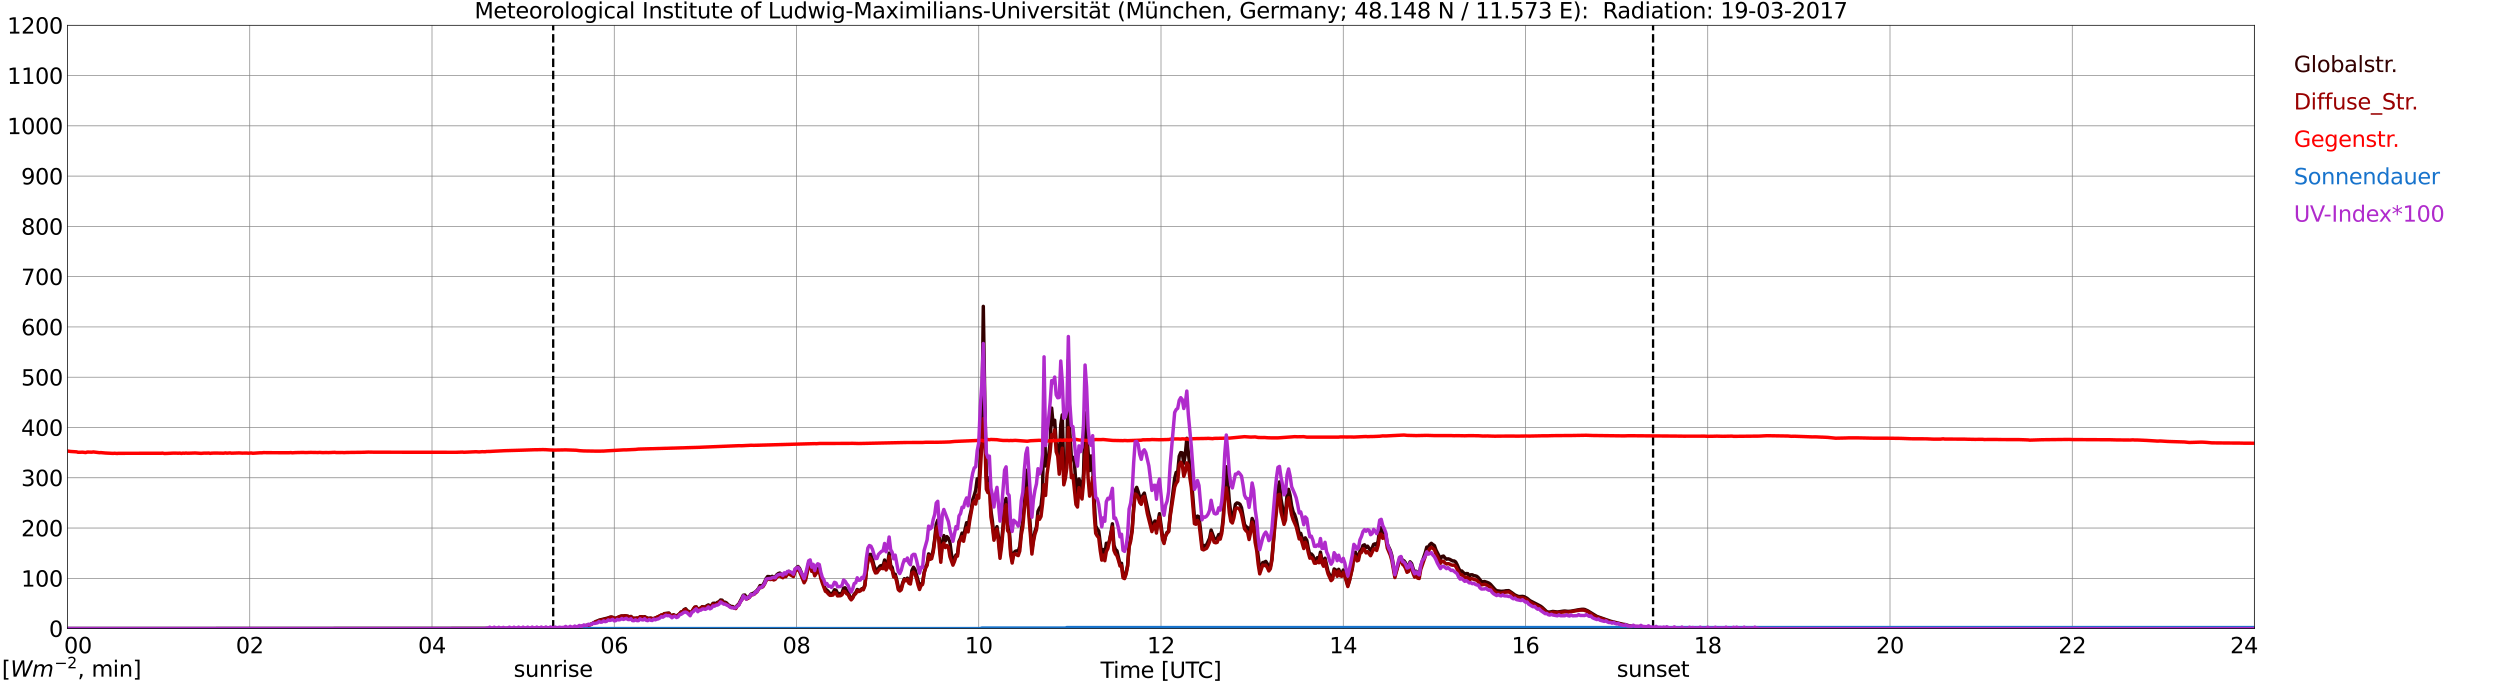 <?xml version="1.0" encoding="utf-8" standalone="no"?>
<!DOCTYPE svg PUBLIC "-//W3C//DTD SVG 1.1//EN"
  "http://www.w3.org/Graphics/SVG/1.1/DTD/svg11.dtd">
<svg xmlns:xlink="http://www.w3.org/1999/xlink" width="1085.4pt" height="296.64pt" viewBox="0 0 1085.4 296.64" xmlns="http://www.w3.org/2000/svg" version="1.1">
 <defs>
  <style type="text/css">*{stroke-linejoin: round; stroke-linecap: butt}</style>
 </defs>
 <g id="figure_1">
  <g id="patch_1">
   <path d="M 0 296.64 
L 1085.4 296.64 
L 1085.4 0 
L 0 0 
z
" style="fill: #ffffff"/>
  </g>
  <g id="axes_1">
   <g id="patch_2">
    <path d="M 29.306 272.909 
L 978.814 272.909 
L 978.814 10.976 
L 29.306 10.976 
z
" style="fill: #ffffff"/>
   </g>
   <g id="patch_3">
    <path d="M 978.814 272.909 
L 978.814 272.909 
L 978.814 10.976 
L 978.814 10.976 
z
" clip-path="url(#pd68e8f987c)" style="fill: #d3d3d3; opacity: 0.25; stroke: #d3d3d3; stroke-linejoin: miter"/>
   </g>
   <g id="matplotlib.axis_1">
    <g id="xtick_1">
     <g id="line2d_1">
      <path d="M 29.306 272.909 
L 29.306 10.976 
" clip-path="url(#pd68e8f987c)" style="fill: none; stroke: #808080; stroke-width: 0.3; stroke-linecap: square"/>
     </g>
     <g id="line2d_2"/>
     <g id="text_1">
      <!--    00 -->
      <g transform="translate(18.733 283.627) scale(0.095 -0.095)">
       <defs>
        <path id="DejaVuSans-20" transform="scale(0.016)"/>
        <path id="DejaVuSans-30" d="M 2034 4250 
Q 1547 4250 1301 3770 
Q 1056 3291 1056 2328 
Q 1056 1369 1301 889 
Q 1547 409 2034 409 
Q 2525 409 2770 889 
Q 3016 1369 3016 2328 
Q 3016 3291 2770 3770 
Q 2525 4250 2034 4250 
z
M 2034 4750 
Q 2819 4750 3233 4129 
Q 3647 3509 3647 2328 
Q 3647 1150 3233 529 
Q 2819 -91 2034 -91 
Q 1250 -91 836 529 
Q 422 1150 422 2328 
Q 422 3509 836 4129 
Q 1250 4750 2034 4750 
z
" transform="scale(0.016)"/>
       </defs>
       <use xlink:href="#DejaVuSans-20"/>
       <use xlink:href="#DejaVuSans-20" transform="translate(31.787 0)"/>
       <use xlink:href="#DejaVuSans-20" transform="translate(63.574 0)"/>
       <use xlink:href="#DejaVuSans-30" transform="translate(95.361 0)"/>
       <use xlink:href="#DejaVuSans-30" transform="translate(158.984 0)"/>
      </g>
     </g>
    </g>
    <g id="xtick_2">
     <g id="line2d_3">
      <path d="M 108.431 272.909 
L 108.431 10.976 
" clip-path="url(#pd68e8f987c)" style="fill: none; stroke: #808080; stroke-width: 0.3; stroke-linecap: square"/>
     </g>
     <g id="line2d_4"/>
     <g id="text_2">
      <!-- 02 -->
      <g transform="translate(102.387 283.627) scale(0.095 -0.095)">
       <defs>
        <path id="DejaVuSans-32" d="M 1228 531 
L 3431 531 
L 3431 0 
L 469 0 
L 469 531 
Q 828 903 1448 1529 
Q 2069 2156 2228 2338 
Q 2531 2678 2651 2914 
Q 2772 3150 2772 3378 
Q 2772 3750 2511 3984 
Q 2250 4219 1831 4219 
Q 1534 4219 1204 4116 
Q 875 4013 500 3803 
L 500 4441 
Q 881 4594 1212 4672 
Q 1544 4750 1819 4750 
Q 2544 4750 2975 4387 
Q 3406 4025 3406 3419 
Q 3406 3131 3298 2873 
Q 3191 2616 2906 2266 
Q 2828 2175 2409 1742 
Q 1991 1309 1228 531 
z
" transform="scale(0.016)"/>
       </defs>
       <use xlink:href="#DejaVuSans-30"/>
       <use xlink:href="#DejaVuSans-32" transform="translate(63.623 0)"/>
      </g>
     </g>
    </g>
    <g id="xtick_3">
     <g id="line2d_5">
      <path d="M 187.557 272.909 
L 187.557 10.976 
" clip-path="url(#pd68e8f987c)" style="fill: none; stroke: #808080; stroke-width: 0.3; stroke-linecap: square"/>
     </g>
     <g id="line2d_6"/>
     <g id="text_3">
      <!-- 04 -->
      <g transform="translate(181.513 283.627) scale(0.095 -0.095)">
       <defs>
        <path id="DejaVuSans-34" d="M 2419 4116 
L 825 1625 
L 2419 1625 
L 2419 4116 
z
M 2253 4666 
L 3047 4666 
L 3047 1625 
L 3713 1625 
L 3713 1100 
L 3047 1100 
L 3047 0 
L 2419 0 
L 2419 1100 
L 313 1100 
L 313 1709 
L 2253 4666 
z
" transform="scale(0.016)"/>
       </defs>
       <use xlink:href="#DejaVuSans-30"/>
       <use xlink:href="#DejaVuSans-34" transform="translate(63.623 0)"/>
      </g>
     </g>
    </g>
    <g id="xtick_4">
     <g id="line2d_7">
      <path d="M 266.683 272.909 
L 266.683 10.976 
" clip-path="url(#pd68e8f987c)" style="fill: none; stroke: #808080; stroke-width: 0.3; stroke-linecap: square"/>
     </g>
     <g id="line2d_8"/>
     <g id="text_4">
      <!-- 06 -->
      <g transform="translate(260.638 283.627) scale(0.095 -0.095)">
       <defs>
        <path id="DejaVuSans-36" d="M 2113 2584 
Q 1688 2584 1439 2293 
Q 1191 2003 1191 1497 
Q 1191 994 1439 701 
Q 1688 409 2113 409 
Q 2538 409 2786 701 
Q 3034 994 3034 1497 
Q 3034 2003 2786 2293 
Q 2538 2584 2113 2584 
z
M 3366 4563 
L 3366 3988 
Q 3128 4100 2886 4159 
Q 2644 4219 2406 4219 
Q 1781 4219 1451 3797 
Q 1122 3375 1075 2522 
Q 1259 2794 1537 2939 
Q 1816 3084 2150 3084 
Q 2853 3084 3261 2657 
Q 3669 2231 3669 1497 
Q 3669 778 3244 343 
Q 2819 -91 2113 -91 
Q 1303 -91 875 529 
Q 447 1150 447 2328 
Q 447 3434 972 4092 
Q 1497 4750 2381 4750 
Q 2619 4750 2861 4703 
Q 3103 4656 3366 4563 
z
" transform="scale(0.016)"/>
       </defs>
       <use xlink:href="#DejaVuSans-30"/>
       <use xlink:href="#DejaVuSans-36" transform="translate(63.623 0)"/>
      </g>
     </g>
    </g>
    <g id="xtick_5">
     <g id="line2d_9">
      <path d="M 345.808 272.909 
L 345.808 10.976 
" clip-path="url(#pd68e8f987c)" style="fill: none; stroke: #808080; stroke-width: 0.3; stroke-linecap: square"/>
     </g>
     <g id="line2d_10"/>
     <g id="text_5">
      <!-- 08 -->
      <g transform="translate(339.764 283.627) scale(0.095 -0.095)">
       <defs>
        <path id="DejaVuSans-38" d="M 2034 2216 
Q 1584 2216 1326 1975 
Q 1069 1734 1069 1313 
Q 1069 891 1326 650 
Q 1584 409 2034 409 
Q 2484 409 2743 651 
Q 3003 894 3003 1313 
Q 3003 1734 2745 1975 
Q 2488 2216 2034 2216 
z
M 1403 2484 
Q 997 2584 770 2862 
Q 544 3141 544 3541 
Q 544 4100 942 4425 
Q 1341 4750 2034 4750 
Q 2731 4750 3128 4425 
Q 3525 4100 3525 3541 
Q 3525 3141 3298 2862 
Q 3072 2584 2669 2484 
Q 3125 2378 3379 2068 
Q 3634 1759 3634 1313 
Q 3634 634 3220 271 
Q 2806 -91 2034 -91 
Q 1263 -91 848 271 
Q 434 634 434 1313 
Q 434 1759 690 2068 
Q 947 2378 1403 2484 
z
M 1172 3481 
Q 1172 3119 1398 2916 
Q 1625 2713 2034 2713 
Q 2441 2713 2670 2916 
Q 2900 3119 2900 3481 
Q 2900 3844 2670 4047 
Q 2441 4250 2034 4250 
Q 1625 4250 1398 4047 
Q 1172 3844 1172 3481 
z
" transform="scale(0.016)"/>
       </defs>
       <use xlink:href="#DejaVuSans-30"/>
       <use xlink:href="#DejaVuSans-38" transform="translate(63.623 0)"/>
      </g>
     </g>
    </g>
    <g id="xtick_6">
     <g id="line2d_11">
      <path d="M 424.934 272.909 
L 424.934 10.976 
" clip-path="url(#pd68e8f987c)" style="fill: none; stroke: #808080; stroke-width: 0.3; stroke-linecap: square"/>
     </g>
     <g id="line2d_12"/>
     <g id="text_6">
      <!-- 10 -->
      <g transform="translate(418.89 283.627) scale(0.095 -0.095)">
       <defs>
        <path id="DejaVuSans-31" d="M 794 531 
L 1825 531 
L 1825 4091 
L 703 3866 
L 703 4441 
L 1819 4666 
L 2450 4666 
L 2450 531 
L 3481 531 
L 3481 0 
L 794 0 
L 794 531 
z
" transform="scale(0.016)"/>
       </defs>
       <use xlink:href="#DejaVuSans-31"/>
       <use xlink:href="#DejaVuSans-30" transform="translate(63.623 0)"/>
      </g>
     </g>
    </g>
    <g id="xtick_7">
     <g id="line2d_13">
      <path d="M 504.06 272.909 
L 504.06 10.976 
" clip-path="url(#pd68e8f987c)" style="fill: none; stroke: #808080; stroke-width: 0.3; stroke-linecap: square"/>
     </g>
     <g id="line2d_14"/>
     <g id="text_7">
      <!-- 12 -->
      <g transform="translate(498.015 283.627) scale(0.095 -0.095)">
       <use xlink:href="#DejaVuSans-31"/>
       <use xlink:href="#DejaVuSans-32" transform="translate(63.623 0)"/>
      </g>
     </g>
    </g>
    <g id="xtick_8">
     <g id="line2d_15">
      <path d="M 583.185 272.909 
L 583.185 10.976 
" clip-path="url(#pd68e8f987c)" style="fill: none; stroke: #808080; stroke-width: 0.3; stroke-linecap: square"/>
     </g>
     <g id="line2d_16"/>
     <g id="text_8">
      <!-- 14 -->
      <g transform="translate(577.141 283.627) scale(0.095 -0.095)">
       <use xlink:href="#DejaVuSans-31"/>
       <use xlink:href="#DejaVuSans-34" transform="translate(63.623 0)"/>
      </g>
     </g>
    </g>
    <g id="xtick_9">
     <g id="line2d_17">
      <path d="M 662.311 272.909 
L 662.311 10.976 
" clip-path="url(#pd68e8f987c)" style="fill: none; stroke: #808080; stroke-width: 0.3; stroke-linecap: square"/>
     </g>
     <g id="line2d_18"/>
     <g id="text_9">
      <!-- 16 -->
      <g transform="translate(656.267 283.627) scale(0.095 -0.095)">
       <use xlink:href="#DejaVuSans-31"/>
       <use xlink:href="#DejaVuSans-36" transform="translate(63.623 0)"/>
      </g>
     </g>
    </g>
    <g id="xtick_10">
     <g id="line2d_19">
      <path d="M 741.437 272.909 
L 741.437 10.976 
" clip-path="url(#pd68e8f987c)" style="fill: none; stroke: #808080; stroke-width: 0.3; stroke-linecap: square"/>
     </g>
     <g id="line2d_20"/>
     <g id="text_10">
      <!-- 18 -->
      <g transform="translate(735.392 283.627) scale(0.095 -0.095)">
       <use xlink:href="#DejaVuSans-31"/>
       <use xlink:href="#DejaVuSans-38" transform="translate(63.623 0)"/>
      </g>
     </g>
    </g>
    <g id="xtick_11">
     <g id="line2d_21">
      <path d="M 820.562 272.909 
L 820.562 10.976 
" clip-path="url(#pd68e8f987c)" style="fill: none; stroke: #808080; stroke-width: 0.3; stroke-linecap: square"/>
     </g>
     <g id="line2d_22"/>
     <g id="text_11">
      <!-- 20 -->
      <g transform="translate(814.518 283.627) scale(0.095 -0.095)">
       <use xlink:href="#DejaVuSans-32"/>
       <use xlink:href="#DejaVuSans-30" transform="translate(63.623 0)"/>
      </g>
     </g>
    </g>
    <g id="xtick_12">
     <g id="line2d_23">
      <path d="M 899.688 272.909 
L 899.688 10.976 
" clip-path="url(#pd68e8f987c)" style="fill: none; stroke: #808080; stroke-width: 0.3; stroke-linecap: square"/>
     </g>
     <g id="line2d_24"/>
     <g id="text_12">
      <!-- 22 -->
      <g transform="translate(893.644 283.627) scale(0.095 -0.095)">
       <use xlink:href="#DejaVuSans-32"/>
       <use xlink:href="#DejaVuSans-32" transform="translate(63.623 0)"/>
      </g>
     </g>
    </g>
    <g id="xtick_13">
     <g id="line2d_25">
      <path d="M 978.814 272.909 
L 978.814 10.976 
" clip-path="url(#pd68e8f987c)" style="fill: none; stroke: #808080; stroke-width: 0.3; stroke-linecap: square"/>
     </g>
     <g id="line2d_26"/>
     <g id="text_13">
      <!-- 24    -->
      <g transform="translate(968.241 283.627) scale(0.095 -0.095)">
       <use xlink:href="#DejaVuSans-32"/>
       <use xlink:href="#DejaVuSans-34" transform="translate(63.623 0)"/>
       <use xlink:href="#DejaVuSans-20" transform="translate(127.246 0)"/>
       <use xlink:href="#DejaVuSans-20" transform="translate(159.033 0)"/>
       <use xlink:href="#DejaVuSans-20" transform="translate(190.82 0)"/>
      </g>
     </g>
    </g>
    <g id="text_14">
     <!-- Time [UTC] -->
     <g transform="translate(477.806 294.322) scale(0.095 -0.095)">
      <defs>
       <path id="DejaVuSans-54" d="M -19 4666 
L 3928 4666 
L 3928 4134 
L 2272 4134 
L 2272 0 
L 1638 0 
L 1638 4134 
L -19 4134 
L -19 4666 
z
" transform="scale(0.016)"/>
       <path id="DejaVuSans-69" d="M 603 3500 
L 1178 3500 
L 1178 0 
L 603 0 
L 603 3500 
z
M 603 4863 
L 1178 4863 
L 1178 4134 
L 603 4134 
L 603 4863 
z
" transform="scale(0.016)"/>
       <path id="DejaVuSans-6d" d="M 3328 2828 
Q 3544 3216 3844 3400 
Q 4144 3584 4550 3584 
Q 5097 3584 5394 3201 
Q 5691 2819 5691 2113 
L 5691 0 
L 5113 0 
L 5113 2094 
Q 5113 2597 4934 2840 
Q 4756 3084 4391 3084 
Q 3944 3084 3684 2787 
Q 3425 2491 3425 1978 
L 3425 0 
L 2847 0 
L 2847 2094 
Q 2847 2600 2669 2842 
Q 2491 3084 2119 3084 
Q 1678 3084 1418 2786 
Q 1159 2488 1159 1978 
L 1159 0 
L 581 0 
L 581 3500 
L 1159 3500 
L 1159 2956 
Q 1356 3278 1631 3431 
Q 1906 3584 2284 3584 
Q 2666 3584 2933 3390 
Q 3200 3197 3328 2828 
z
" transform="scale(0.016)"/>
       <path id="DejaVuSans-65" d="M 3597 1894 
L 3597 1613 
L 953 1613 
Q 991 1019 1311 708 
Q 1631 397 2203 397 
Q 2534 397 2845 478 
Q 3156 559 3463 722 
L 3463 178 
Q 3153 47 2828 -22 
Q 2503 -91 2169 -91 
Q 1331 -91 842 396 
Q 353 884 353 1716 
Q 353 2575 817 3079 
Q 1281 3584 2069 3584 
Q 2775 3584 3186 3129 
Q 3597 2675 3597 1894 
z
M 3022 2063 
Q 3016 2534 2758 2815 
Q 2500 3097 2075 3097 
Q 1594 3097 1305 2825 
Q 1016 2553 972 2059 
L 3022 2063 
z
" transform="scale(0.016)"/>
       <path id="DejaVuSans-5b" d="M 550 4863 
L 1875 4863 
L 1875 4416 
L 1125 4416 
L 1125 -397 
L 1875 -397 
L 1875 -844 
L 550 -844 
L 550 4863 
z
" transform="scale(0.016)"/>
       <path id="DejaVuSans-55" d="M 556 4666 
L 1191 4666 
L 1191 1831 
Q 1191 1081 1462 751 
Q 1734 422 2344 422 
Q 2950 422 3222 751 
Q 3494 1081 3494 1831 
L 3494 4666 
L 4128 4666 
L 4128 1753 
Q 4128 841 3676 375 
Q 3225 -91 2344 -91 
Q 1459 -91 1007 375 
Q 556 841 556 1753 
L 556 4666 
z
" transform="scale(0.016)"/>
       <path id="DejaVuSans-43" d="M 4122 4306 
L 4122 3641 
Q 3803 3938 3442 4084 
Q 3081 4231 2675 4231 
Q 1875 4231 1450 3742 
Q 1025 3253 1025 2328 
Q 1025 1406 1450 917 
Q 1875 428 2675 428 
Q 3081 428 3442 575 
Q 3803 722 4122 1019 
L 4122 359 
Q 3791 134 3420 21 
Q 3050 -91 2638 -91 
Q 1578 -91 968 557 
Q 359 1206 359 2328 
Q 359 3453 968 4101 
Q 1578 4750 2638 4750 
Q 3056 4750 3426 4639 
Q 3797 4528 4122 4306 
z
" transform="scale(0.016)"/>
       <path id="DejaVuSans-5d" d="M 1947 4863 
L 1947 -844 
L 622 -844 
L 622 -397 
L 1369 -397 
L 1369 4416 
L 622 4416 
L 622 4863 
L 1947 4863 
z
" transform="scale(0.016)"/>
      </defs>
      <use xlink:href="#DejaVuSans-54"/>
      <use xlink:href="#DejaVuSans-69" transform="translate(57.959 0)"/>
      <use xlink:href="#DejaVuSans-6d" transform="translate(85.742 0)"/>
      <use xlink:href="#DejaVuSans-65" transform="translate(183.154 0)"/>
      <use xlink:href="#DejaVuSans-20" transform="translate(244.678 0)"/>
      <use xlink:href="#DejaVuSans-5b" transform="translate(276.465 0)"/>
      <use xlink:href="#DejaVuSans-55" transform="translate(315.479 0)"/>
      <use xlink:href="#DejaVuSans-54" transform="translate(388.672 0)"/>
      <use xlink:href="#DejaVuSans-43" transform="translate(443.881 0)"/>
      <use xlink:href="#DejaVuSans-5d" transform="translate(513.705 0)"/>
     </g>
    </g>
   </g>
   <g id="matplotlib.axis_2">
    <g id="ytick_1">
     <g id="line2d_27">
      <path d="M 29.306 272.909 
L 978.814 272.909 
" clip-path="url(#pd68e8f987c)" style="fill: none; stroke: #808080; stroke-width: 0.3; stroke-linecap: square"/>
     </g>
     <g id="line2d_28"/>
     <g id="text_15">
      <!-- 0 -->
      <g transform="translate(21.261 276.518) scale(0.095 -0.095)">
       <use xlink:href="#DejaVuSans-30"/>
      </g>
     </g>
    </g>
    <g id="ytick_2">
     <g id="line2d_29">
      <path d="M 29.306 251.081 
L 978.814 251.081 
" clip-path="url(#pd68e8f987c)" style="fill: none; stroke: #808080; stroke-width: 0.3; stroke-linecap: square"/>
     </g>
     <g id="line2d_30"/>
     <g id="text_16">
      <!-- 100 -->
      <g transform="translate(9.173 254.69) scale(0.095 -0.095)">
       <use xlink:href="#DejaVuSans-31"/>
       <use xlink:href="#DejaVuSans-30" transform="translate(63.623 0)"/>
       <use xlink:href="#DejaVuSans-30" transform="translate(127.246 0)"/>
      </g>
     </g>
    </g>
    <g id="ytick_3">
     <g id="line2d_31">
      <path d="M 29.306 229.253 
L 978.814 229.253 
" clip-path="url(#pd68e8f987c)" style="fill: none; stroke: #808080; stroke-width: 0.3; stroke-linecap: square"/>
     </g>
     <g id="line2d_32"/>
     <g id="text_17">
      <!-- 200 -->
      <g transform="translate(9.173 232.863) scale(0.095 -0.095)">
       <use xlink:href="#DejaVuSans-32"/>
       <use xlink:href="#DejaVuSans-30" transform="translate(63.623 0)"/>
       <use xlink:href="#DejaVuSans-30" transform="translate(127.246 0)"/>
      </g>
     </g>
    </g>
    <g id="ytick_4">
     <g id="line2d_33">
      <path d="M 29.306 207.426 
L 978.814 207.426 
" clip-path="url(#pd68e8f987c)" style="fill: none; stroke: #808080; stroke-width: 0.3; stroke-linecap: square"/>
     </g>
     <g id="line2d_34"/>
     <g id="text_18">
      <!-- 300 -->
      <g transform="translate(9.173 211.035) scale(0.095 -0.095)">
       <defs>
        <path id="DejaVuSans-33" d="M 2597 2516 
Q 3050 2419 3304 2112 
Q 3559 1806 3559 1356 
Q 3559 666 3084 287 
Q 2609 -91 1734 -91 
Q 1441 -91 1130 -33 
Q 819 25 488 141 
L 488 750 
Q 750 597 1062 519 
Q 1375 441 1716 441 
Q 2309 441 2620 675 
Q 2931 909 2931 1356 
Q 2931 1769 2642 2001 
Q 2353 2234 1838 2234 
L 1294 2234 
L 1294 2753 
L 1863 2753 
Q 2328 2753 2575 2939 
Q 2822 3125 2822 3475 
Q 2822 3834 2567 4026 
Q 2313 4219 1838 4219 
Q 1578 4219 1281 4162 
Q 984 4106 628 3988 
L 628 4550 
Q 988 4650 1302 4700 
Q 1616 4750 1894 4750 
Q 2613 4750 3031 4423 
Q 3450 4097 3450 3541 
Q 3450 3153 3228 2886 
Q 3006 2619 2597 2516 
z
" transform="scale(0.016)"/>
       </defs>
       <use xlink:href="#DejaVuSans-33"/>
       <use xlink:href="#DejaVuSans-30" transform="translate(63.623 0)"/>
       <use xlink:href="#DejaVuSans-30" transform="translate(127.246 0)"/>
      </g>
     </g>
    </g>
    <g id="ytick_5">
     <g id="line2d_35">
      <path d="M 29.306 185.598 
L 978.814 185.598 
" clip-path="url(#pd68e8f987c)" style="fill: none; stroke: #808080; stroke-width: 0.3; stroke-linecap: square"/>
     </g>
     <g id="line2d_36"/>
     <g id="text_19">
      <!-- 400 -->
      <g transform="translate(9.173 189.207) scale(0.095 -0.095)">
       <use xlink:href="#DejaVuSans-34"/>
       <use xlink:href="#DejaVuSans-30" transform="translate(63.623 0)"/>
       <use xlink:href="#DejaVuSans-30" transform="translate(127.246 0)"/>
      </g>
     </g>
    </g>
    <g id="ytick_6">
     <g id="line2d_37">
      <path d="M 29.306 163.77 
L 978.814 163.77 
" clip-path="url(#pd68e8f987c)" style="fill: none; stroke: #808080; stroke-width: 0.3; stroke-linecap: square"/>
     </g>
     <g id="line2d_38"/>
     <g id="text_20">
      <!-- 500 -->
      <g transform="translate(9.173 167.379) scale(0.095 -0.095)">
       <defs>
        <path id="DejaVuSans-35" d="M 691 4666 
L 3169 4666 
L 3169 4134 
L 1269 4134 
L 1269 2991 
Q 1406 3038 1543 3061 
Q 1681 3084 1819 3084 
Q 2600 3084 3056 2656 
Q 3513 2228 3513 1497 
Q 3513 744 3044 326 
Q 2575 -91 1722 -91 
Q 1428 -91 1123 -41 
Q 819 9 494 109 
L 494 744 
Q 775 591 1075 516 
Q 1375 441 1709 441 
Q 2250 441 2565 725 
Q 2881 1009 2881 1497 
Q 2881 1984 2565 2268 
Q 2250 2553 1709 2553 
Q 1456 2553 1204 2497 
Q 953 2441 691 2322 
L 691 4666 
z
" transform="scale(0.016)"/>
       </defs>
       <use xlink:href="#DejaVuSans-35"/>
       <use xlink:href="#DejaVuSans-30" transform="translate(63.623 0)"/>
       <use xlink:href="#DejaVuSans-30" transform="translate(127.246 0)"/>
      </g>
     </g>
    </g>
    <g id="ytick_7">
     <g id="line2d_39">
      <path d="M 29.306 141.942 
L 978.814 141.942 
" clip-path="url(#pd68e8f987c)" style="fill: none; stroke: #808080; stroke-width: 0.3; stroke-linecap: square"/>
     </g>
     <g id="line2d_40"/>
     <g id="text_21">
      <!-- 600 -->
      <g transform="translate(9.173 145.551) scale(0.095 -0.095)">
       <use xlink:href="#DejaVuSans-36"/>
       <use xlink:href="#DejaVuSans-30" transform="translate(63.623 0)"/>
       <use xlink:href="#DejaVuSans-30" transform="translate(127.246 0)"/>
      </g>
     </g>
    </g>
    <g id="ytick_8">
     <g id="line2d_41">
      <path d="M 29.306 120.114 
L 978.814 120.114 
" clip-path="url(#pd68e8f987c)" style="fill: none; stroke: #808080; stroke-width: 0.3; stroke-linecap: square"/>
     </g>
     <g id="line2d_42"/>
     <g id="text_22">
      <!-- 700 -->
      <g transform="translate(9.173 123.724) scale(0.095 -0.095)">
       <defs>
        <path id="DejaVuSans-37" d="M 525 4666 
L 3525 4666 
L 3525 4397 
L 1831 0 
L 1172 0 
L 2766 4134 
L 525 4134 
L 525 4666 
z
" transform="scale(0.016)"/>
       </defs>
       <use xlink:href="#DejaVuSans-37"/>
       <use xlink:href="#DejaVuSans-30" transform="translate(63.623 0)"/>
       <use xlink:href="#DejaVuSans-30" transform="translate(127.246 0)"/>
      </g>
     </g>
    </g>
    <g id="ytick_9">
     <g id="line2d_43">
      <path d="M 29.306 98.287 
L 978.814 98.287 
" clip-path="url(#pd68e8f987c)" style="fill: none; stroke: #808080; stroke-width: 0.3; stroke-linecap: square"/>
     </g>
     <g id="line2d_44"/>
     <g id="text_23">
      <!-- 800 -->
      <g transform="translate(9.173 101.896) scale(0.095 -0.095)">
       <use xlink:href="#DejaVuSans-38"/>
       <use xlink:href="#DejaVuSans-30" transform="translate(63.623 0)"/>
       <use xlink:href="#DejaVuSans-30" transform="translate(127.246 0)"/>
      </g>
     </g>
    </g>
    <g id="ytick_10">
     <g id="line2d_45">
      <path d="M 29.306 76.459 
L 978.814 76.459 
" clip-path="url(#pd68e8f987c)" style="fill: none; stroke: #808080; stroke-width: 0.3; stroke-linecap: square"/>
     </g>
     <g id="line2d_46"/>
     <g id="text_24">
      <!-- 900 -->
      <g transform="translate(9.173 80.068) scale(0.095 -0.095)">
       <defs>
        <path id="DejaVuSans-39" d="M 703 97 
L 703 672 
Q 941 559 1184 500 
Q 1428 441 1663 441 
Q 2288 441 2617 861 
Q 2947 1281 2994 2138 
Q 2813 1869 2534 1725 
Q 2256 1581 1919 1581 
Q 1219 1581 811 2004 
Q 403 2428 403 3163 
Q 403 3881 828 4315 
Q 1253 4750 1959 4750 
Q 2769 4750 3195 4129 
Q 3622 3509 3622 2328 
Q 3622 1225 3098 567 
Q 2575 -91 1691 -91 
Q 1453 -91 1209 -44 
Q 966 3 703 97 
z
M 1959 2075 
Q 2384 2075 2632 2365 
Q 2881 2656 2881 3163 
Q 2881 3666 2632 3958 
Q 2384 4250 1959 4250 
Q 1534 4250 1286 3958 
Q 1038 3666 1038 3163 
Q 1038 2656 1286 2365 
Q 1534 2075 1959 2075 
z
" transform="scale(0.016)"/>
       </defs>
       <use xlink:href="#DejaVuSans-39"/>
       <use xlink:href="#DejaVuSans-30" transform="translate(63.623 0)"/>
       <use xlink:href="#DejaVuSans-30" transform="translate(127.246 0)"/>
      </g>
     </g>
    </g>
    <g id="ytick_11">
     <g id="line2d_47">
      <path d="M 29.306 54.631 
L 978.814 54.631 
" clip-path="url(#pd68e8f987c)" style="fill: none; stroke: #808080; stroke-width: 0.3; stroke-linecap: square"/>
     </g>
     <g id="line2d_48"/>
     <g id="text_25">
      <!-- 1000 -->
      <g transform="translate(3.128 58.24) scale(0.095 -0.095)">
       <use xlink:href="#DejaVuSans-31"/>
       <use xlink:href="#DejaVuSans-30" transform="translate(63.623 0)"/>
       <use xlink:href="#DejaVuSans-30" transform="translate(127.246 0)"/>
       <use xlink:href="#DejaVuSans-30" transform="translate(190.869 0)"/>
      </g>
     </g>
    </g>
    <g id="ytick_12">
     <g id="line2d_49">
      <path d="M 29.306 32.803 
L 978.814 32.803 
" clip-path="url(#pd68e8f987c)" style="fill: none; stroke: #808080; stroke-width: 0.3; stroke-linecap: square"/>
     </g>
     <g id="line2d_50"/>
     <g id="text_26">
      <!-- 1100 -->
      <g transform="translate(3.128 36.413) scale(0.095 -0.095)">
       <use xlink:href="#DejaVuSans-31"/>
       <use xlink:href="#DejaVuSans-31" transform="translate(63.623 0)"/>
       <use xlink:href="#DejaVuSans-30" transform="translate(127.246 0)"/>
       <use xlink:href="#DejaVuSans-30" transform="translate(190.869 0)"/>
      </g>
     </g>
    </g>
    <g id="ytick_13">
     <g id="line2d_51">
      <path d="M 29.306 10.976 
L 978.814 10.976 
" clip-path="url(#pd68e8f987c)" style="fill: none; stroke: #808080; stroke-width: 0.3; stroke-linecap: square"/>
     </g>
     <g id="line2d_52"/>
     <g id="text_27">
      <!-- 1200 -->
      <g transform="translate(3.128 14.585) scale(0.095 -0.095)">
       <use xlink:href="#DejaVuSans-31"/>
       <use xlink:href="#DejaVuSans-32" transform="translate(63.623 0)"/>
       <use xlink:href="#DejaVuSans-30" transform="translate(127.246 0)"/>
       <use xlink:href="#DejaVuSans-30" transform="translate(190.869 0)"/>
      </g>
     </g>
    </g>
   </g>
   <g id="line2d_53">
    <path d="M 240.176 272.909 
L 240.176 10.976 
" clip-path="url(#pd68e8f987c)" style="fill: none; stroke-dasharray: 3.7,1.6; stroke-dashoffset: 0; stroke: #000000"/>
   </g>
   <g id="line2d_54">
    <path d="M 717.699 272.909 
L 717.699 10.976 
" clip-path="url(#pd68e8f987c)" style="fill: none; stroke-dasharray: 3.7,1.6; stroke-dashoffset: 0; stroke: #000000"/>
   </g>
   <g id="line2d_55">
    <path d="M 29.306 272.909 
L 50.406 272.909 
M 51.725 272.909 
L 69.528 272.909 
M 70.847 272.909 
L 232.395 272.817 
L 237.67 272.638 
L 242.286 272.758 
L 246.901 272.728 
L 248.88 272.461 
L 249.539 272.461 
L 255.473 271.335 
L 256.792 270.951 
L 258.77 269.796 
L 259.43 269.617 
L 260.089 269.264 
L 264.045 268.286 
L 264.705 268.019 
L 265.364 267.899 
L 266.023 268.019 
L 266.683 268.404 
L 267.342 268.434 
L 269.32 267.605 
L 269.98 267.426 
L 270.639 267.456 
L 271.298 267.338 
L 272.617 267.546 
L 273.277 267.84 
L 273.936 267.633 
L 274.595 268.345 
L 275.255 268.462 
L 275.914 268.462 
L 276.573 268.345 
L 277.233 268.493 
L 277.892 267.781 
L 278.552 267.753 
L 279.211 267.899 
L 279.87 267.753 
L 281.189 268.462 
L 282.508 268.404 
L 283.167 268.611 
L 283.827 268.611 
L 286.464 267.456 
L 287.124 267.041 
L 287.783 266.952 
L 288.442 266.419 
L 290.42 266.181 
L 291.08 267.041 
L 291.739 267.456 
L 292.399 266.893 
L 293.058 267.218 
L 293.717 267.338 
L 294.377 267.1 
L 295.036 266.509 
L 295.696 265.679 
L 296.355 265.559 
L 297.014 264.671 
L 297.674 264.317 
L 298.333 265.175 
L 298.992 265.442 
L 299.652 266.568 
L 301.63 263.636 
L 302.289 263.488 
L 302.949 264.464 
L 303.608 264.405 
L 304.927 263.398 
L 305.586 263.516 
L 306.246 263.488 
L 306.905 262.984 
L 307.564 262.628 
L 308.224 263.191 
L 308.883 262.894 
L 309.543 261.947 
L 310.202 261.888 
L 310.861 262.095 
L 311.521 261.504 
L 312.18 261.266 
L 312.839 260.495 
L 313.499 260.585 
L 314.158 261.532 
L 314.818 261.443 
L 315.477 261.829 
L 316.136 262.569 
L 317.455 263.34 
L 318.114 263.34 
L 318.774 263.754 
L 319.433 263.842 
L 320.093 262.807 
L 320.752 262.303 
L 322.73 258.422 
L 323.39 258.334 
L 324.049 259.548 
L 324.708 259.341 
L 325.368 258.985 
L 326.027 257.979 
L 327.346 257.446 
L 328.665 256.35 
L 329.324 255.49 
L 329.983 254.246 
L 330.643 254.336 
L 331.302 253.921 
L 331.961 252.707 
L 332.621 251.166 
L 333.28 250.308 
L 333.94 250.337 
L 334.599 250.516 
L 335.258 250.219 
L 335.918 250.662 
L 336.577 250.485 
L 337.236 249.566 
L 337.896 249.034 
L 338.555 248.798 
L 339.874 249.686 
L 340.533 249.213 
L 341.193 249.33 
L 341.852 248.442 
L 342.512 248.056 
L 344.49 249.42 
L 345.149 247.375 
L 345.808 246.576 
L 346.468 245.954 
L 347.127 246.753 
L 349.105 251.432 
L 349.765 250.782 
L 350.424 247.968 
L 351.083 244.415 
L 351.743 244.028 
L 352.402 246.783 
L 353.062 246.932 
L 353.721 248.975 
L 354.38 248.324 
L 355.04 246.873 
L 355.699 246.486 
L 356.359 250.129 
L 357.018 252.351 
L 358.337 255.728 
L 358.996 256.23 
L 359.655 256.883 
L 360.315 257.771 
L 360.974 257.682 
L 361.634 257.415 
L 362.293 256.053 
L 362.952 256.23 
L 363.612 257.533 
L 364.93 257.861 
L 365.59 257.326 
L 366.249 255.313 
L 366.909 255.193 
L 367.568 256.23 
L 368.227 256.883 
L 368.887 258.898 
L 369.546 259.993 
L 370.206 259.312 
L 370.865 257.979 
L 371.524 257.298 
L 372.184 255.936 
L 372.843 256.261 
L 373.502 256.23 
L 374.162 255.608 
L 374.821 255.58 
L 375.481 254.01 
L 376.14 248.027 
L 376.799 243.199 
L 377.459 240.711 
L 378.118 240.711 
L 378.777 242.843 
L 379.437 245.57 
L 380.096 247.08 
L 380.756 247.672 
L 382.074 245.746 
L 382.734 245.511 
L 383.393 245.746 
L 384.053 243.14 
L 384.712 246.072 
L 385.371 245.155 
L 386.031 240.15 
L 386.69 245.48 
L 387.349 246.399 
L 388.009 249.597 
L 388.668 249.3 
L 389.328 251.67 
L 389.987 255.047 
L 390.646 255.815 
L 391.306 255.224 
L 391.965 252.884 
L 392.624 251.256 
L 393.284 251.878 
L 393.943 250.989 
L 394.603 252.262 
L 395.262 252.528 
L 395.921 247.702 
L 396.581 246.251 
L 397.24 247.257 
L 398.559 251.906 
L 399.218 254.75 
L 399.878 253.478 
L 400.537 253.24 
L 401.196 248.708 
L 401.856 246.072 
L 402.515 244.976 
L 403.175 240.475 
L 403.834 241.985 
L 404.493 241.363 
L 405.153 238.934 
L 405.812 234.018 
L 406.471 227.621 
L 407.131 225.815 
L 408.45 242.282 
L 409.109 235.677 
L 409.768 232.538 
L 410.428 234.876 
L 411.087 232.981 
L 411.746 233.662 
L 412.406 235.38 
L 413.065 240.623 
L 413.725 243.258 
L 414.384 242.843 
L 415.043 240.949 
L 415.703 240.652 
L 416.362 235.055 
L 417.022 233.634 
L 417.681 231.443 
L 418.34 233.219 
L 419 229.725 
L 419.659 226.94 
L 420.318 228.954 
L 420.978 224.333 
L 421.637 221.55 
L 422.297 216.988 
L 422.956 215.122 
L 423.615 212.813 
L 424.275 207.866 
L 424.934 211.361 
L 426.253 186.069 
L 426.912 133.023 
L 427.572 174.815 
L 428.231 207.6 
L 428.89 211.599 
L 429.55 207.393 
L 430.209 221.609 
L 430.869 226.317 
L 431.528 233.099 
L 432.187 230.642 
L 432.847 228.657 
L 433.506 233.278 
L 434.165 240.475 
L 434.825 235.352 
L 435.484 228.391 
L 436.144 218.824 
L 436.803 216.425 
L 437.462 227.71 
L 438.122 228.806 
L 438.781 238.816 
L 439.44 243.496 
L 440.1 240.209 
L 440.759 239.349 
L 441.419 239.172 
L 442.078 239.32 
L 442.737 237.247 
L 443.397 230.583 
L 444.056 225.962 
L 444.716 218.737 
L 445.375 204.106 
L 446.034 208.755 
L 446.694 219.773 
L 448.012 238.698 
L 448.672 234.167 
L 449.331 230.731 
L 449.991 228.716 
L 450.65 221.993 
L 451.309 220.601 
L 451.969 219.566 
L 452.628 213.494 
L 453.287 174.459 
L 453.947 202.298 
L 454.606 198.566 
L 455.266 197.826 
L 455.925 192.465 
L 456.584 177.183 
L 457.244 184.439 
L 457.903 182.455 
L 458.563 192.703 
L 459.222 193.561 
L 459.881 200.639 
L 460.541 184.439 
L 461.2 180.115 
L 461.859 205.585 
L 462.519 203.366 
L 463.178 199.661 
L 463.838 156.333 
L 464.497 187.964 
L 465.156 198.714 
L 465.816 198.537 
L 466.475 201.054 
L 467.134 210.235 
L 467.794 215.862 
L 468.453 207.956 
L 469.113 210.117 
L 469.772 213.79 
L 470.431 205.496 
L 471.091 179.257 
L 471.75 185.358 
L 472.409 196.228 
L 473.069 204.313 
L 473.728 197.946 
L 474.388 202.121 
L 475.047 216.899 
L 475.706 228.302 
L 476.366 229.664 
L 477.025 230.524 
L 478.344 241.125 
L 479.003 238.58 
L 479.663 240.918 
L 480.322 235.854 
L 480.981 236.594 
L 481.641 234.966 
L 482.3 231.53 
L 482.96 227.413 
L 483.619 236.655 
L 484.278 238.519 
L 484.938 239.141 
L 486.256 244.976 
L 486.916 244.561 
L 487.575 249.894 
L 488.235 250.457 
L 488.894 248.56 
L 489.553 245.57 
L 490.213 236.742 
L 490.872 233.87 
L 491.532 229.871 
L 492.191 220.513 
L 492.85 212.989 
L 493.51 211.599 
L 494.169 213.524 
L 494.828 215.893 
L 495.488 217.759 
L 496.147 215.122 
L 496.807 214.085 
L 498.785 223.238 
L 499.444 225.695 
L 500.103 228.924 
L 500.763 227.413 
L 501.422 226.2 
L 502.082 230.227 
L 503.4 223.03 
L 504.719 232.833 
L 505.379 235.38 
L 506.038 232.774 
L 506.697 231.087 
L 507.357 230.731 
L 508.016 223.683 
L 509.994 207.69 
L 510.654 205.083 
L 511.313 204.963 
L 511.972 198.064 
L 512.632 196.494 
L 513.291 196.612 
L 513.95 201.143 
L 514.61 197.293 
L 515.269 190.304 
L 516.588 202.595 
L 517.247 207.6 
L 518.566 224.541 
L 519.226 225.785 
L 519.885 224.067 
L 520.544 224.364 
L 521.204 229.843 
L 521.863 236.269 
L 522.522 237.395 
L 523.182 236.801 
L 523.841 236.594 
L 525.16 233.662 
L 525.819 230.139 
L 527.138 233.752 
L 527.797 234.018 
L 528.457 233.811 
L 529.116 232.093 
L 529.776 232.626 
L 530.435 230.345 
L 531.094 224.63 
L 531.754 211.894 
L 532.413 202.654 
L 533.073 209.259 
L 533.732 217.728 
L 534.391 223.03 
L 535.051 224.423 
L 535.71 222.526 
L 536.369 218.944 
L 537.029 218.35 
L 537.688 218.499 
L 538.348 218.944 
L 539.007 220.424 
L 540.326 227.769 
L 540.985 228.629 
L 541.644 229.072 
L 542.304 232.27 
L 542.963 229.753 
L 543.623 225.104 
L 544.282 226.584 
L 544.941 232.331 
L 545.601 235.943 
L 546.919 247.287 
L 547.579 246.279 
L 548.238 244.236 
L 548.898 244.118 
L 549.557 243.732 
L 550.216 244.799 
L 550.876 246.427 
L 551.535 246.043 
L 552.195 242.697 
L 554.173 218.676 
L 554.832 212.073 
L 555.491 209.228 
L 556.151 216.574 
L 557.47 224.067 
L 558.129 222.971 
L 558.788 214.797 
L 559.448 212.457 
L 560.107 215.094 
L 560.766 219.594 
L 561.426 222.201 
L 562.085 223.445 
L 562.745 225.488 
L 564.063 231.855 
L 564.723 231.56 
L 566.042 236.179 
L 566.701 233.514 
L 567.36 234.61 
L 568.02 238.135 
L 568.679 240.89 
L 569.338 240.503 
L 569.998 241.245 
L 570.657 242.963 
L 571.317 243.199 
L 571.976 242.075 
L 572.635 243.14 
L 573.295 239.735 
L 573.954 243.378 
L 574.613 245.096 
L 575.273 242.37 
L 576.592 248.176 
L 577.91 250.782 
L 578.57 250.367 
L 579.229 247.021 
L 579.889 247.436 
L 580.548 249.479 
L 581.207 247.167 
L 581.867 248.678 
L 582.526 249.479 
L 583.185 247.495 
L 583.845 249.182 
L 585.164 254.098 
L 585.823 252.262 
L 587.142 246.368 
L 587.801 240.327 
L 588.46 239.735 
L 589.12 241.719 
L 589.779 241.955 
L 590.439 239.29 
L 591.098 238.609 
L 591.757 236.832 
L 592.417 236.535 
L 593.076 237.72 
L 593.736 237.129 
L 595.054 239.023 
L 595.714 238.017 
L 596.373 236.358 
L 597.032 236.092 
L 597.692 236.891 
L 598.351 234.817 
L 599.011 229.397 
L 599.67 229.013 
L 600.329 231.502 
L 600.989 231.174 
L 601.648 231.886 
L 602.307 236.24 
L 603.626 238.993 
L 604.286 241.245 
L 605.604 249.686 
L 606.923 245.449 
L 607.582 242.843 
L 608.242 241.896 
L 608.901 243.406 
L 609.561 243.496 
L 610.22 244.384 
L 610.879 246.102 
L 611.539 246.072 
L 612.198 243.939 
L 612.858 244.681 
L 613.517 246.873 
L 614.176 248.56 
L 614.836 248.027 
L 615.495 249.42 
L 616.154 249.656 
L 616.814 245.805 
L 618.792 239.942 
L 619.451 237.543 
L 620.111 237.513 
L 620.77 236.448 
L 621.429 235.885 
L 622.089 236.448 
L 622.748 236.862 
L 623.408 238.727 
L 625.386 242.608 
L 626.045 241.601 
L 626.705 241.422 
L 627.364 242.252 
L 628.023 242.784 
L 628.683 242.608 
L 629.342 242.815 
L 630.661 243.524 
L 631.32 243.524 
L 631.98 243.97 
L 632.639 245.214 
L 633.298 246.753 
L 633.958 247.968 
L 634.617 247.879 
L 635.936 249.241 
L 636.595 249.005 
L 637.255 249.064 
L 637.914 250.16 
L 638.573 249.538 
L 639.233 249.566 
L 639.892 249.922 
L 640.552 250.011 
L 641.211 250.249 
L 641.87 250.841 
L 643.189 252.528 
L 643.848 252.587 
L 644.508 252.469 
L 645.827 252.915 
L 646.486 253.209 
L 647.145 253.744 
L 649.123 255.994 
L 649.783 256.468 
L 651.761 256.734 
L 653.08 256.645 
L 653.739 256.497 
L 655.058 256.438 
L 656.377 257.326 
L 657.695 258.304 
L 659.014 258.898 
L 659.674 259.015 
L 660.992 258.926 
L 661.652 259.044 
L 662.97 259.755 
L 664.289 260.821 
L 667.586 262.51 
L 668.905 263.222 
L 669.564 263.724 
L 671.542 265.59 
L 672.202 265.738 
L 672.861 265.738 
L 674.18 265.472 
L 676.158 265.708 
L 677.477 265.531 
L 678.796 265.324 
L 679.455 265.293 
L 680.774 265.442 
L 682.092 265.352 
L 685.389 264.732 
L 686.708 264.553 
L 687.368 264.525 
L 688.027 264.612 
L 689.346 265.206 
L 693.302 267.633 
L 699.236 269.707 
L 703.193 270.685 
L 704.511 271.01 
L 705.83 271.187 
L 706.49 271.455 
L 707.808 271.78 
L 709.127 272.106 
L 709.786 272.047 
L 711.765 272.136 
L 713.743 272.313 
L 715.062 272.52 
L 717.699 272.697 
L 719.677 272.876 
L 720.996 272.876 
L 722.974 272.845 
L 726.271 272.909 
L 790.231 272.909 
M 791.55 272.909 
L 796.165 272.909 
M 797.484 272.909 
L 978.154 272.909 
L 978.154 272.909 
" clip-path="url(#pd68e8f987c)" style="fill: none; stroke: #330000; stroke-width: 1.5; stroke-linecap: square"/>
   </g>
   <g id="line2d_56">
    <path d="M 29.306 272.909 
L 50.406 272.909 
M 51.725 272.909 
L 69.528 272.909 
M 70.847 272.909 
L 231.736 272.909 
L 232.395 272.736 
L 233.714 272.736 
L 244.264 272.653 
L 246.242 272.568 
L 247.561 272.568 
L 248.88 272.485 
L 252.176 272.191 
L 255.473 271.477 
L 256.133 271.309 
L 258.77 269.925 
L 259.43 269.757 
L 260.089 269.421 
L 262.726 268.834 
L 263.386 268.707 
L 264.705 268.12 
L 265.364 267.952 
L 266.023 268.12 
L 266.683 268.497 
L 267.342 268.456 
L 269.32 267.616 
L 269.98 267.489 
L 270.639 267.53 
L 271.298 267.406 
L 271.958 267.447 
L 273.277 267.825 
L 273.936 267.742 
L 274.595 268.456 
L 275.914 268.456 
L 276.573 268.329 
L 277.233 268.412 
L 277.892 267.825 
L 278.552 267.825 
L 279.211 267.993 
L 279.87 267.867 
L 281.189 268.539 
L 281.849 268.539 
L 282.508 268.371 
L 283.167 268.58 
L 283.827 268.539 
L 284.486 268.371 
L 287.124 267.028 
L 287.783 266.985 
L 288.442 266.483 
L 290.42 266.315 
L 291.08 267.196 
L 291.739 267.53 
L 292.399 267.028 
L 293.058 267.321 
L 293.717 267.447 
L 294.377 267.07 
L 295.036 266.524 
L 295.696 265.81 
L 296.355 265.684 
L 297.014 264.846 
L 297.674 264.636 
L 298.333 265.433 
L 298.992 265.727 
L 299.652 266.692 
L 300.971 264.636 
L 301.63 263.669 
L 302.289 263.586 
L 302.949 264.592 
L 303.608 264.468 
L 304.927 263.501 
L 305.586 263.879 
L 306.246 263.711 
L 306.905 263.25 
L 307.564 262.999 
L 308.224 263.545 
L 308.883 263.291 
L 309.543 262.285 
L 310.202 262.453 
L 310.861 262.495 
L 312.839 260.941 
L 313.499 261.026 
L 314.158 262.032 
L 314.818 261.864 
L 316.796 263.291 
L 317.455 263.711 
L 318.114 263.669 
L 318.774 264.005 
L 319.433 264.215 
L 320.093 263.082 
L 320.752 262.619 
L 321.411 261.235 
L 322.071 260.353 
L 322.73 258.967 
L 323.39 259.011 
L 324.049 260.102 
L 324.708 259.808 
L 325.368 259.389 
L 326.027 258.38 
L 327.346 258.044 
L 328.665 256.87 
L 329.983 254.855 
L 330.643 255.065 
L 331.302 254.646 
L 331.961 253.51 
L 332.621 252.085 
L 333.28 251.413 
L 334.599 251.622 
L 335.258 251.413 
L 335.918 251.79 
L 336.577 251.539 
L 337.236 250.572 
L 337.896 250.153 
L 338.555 250.068 
L 339.874 250.826 
L 340.533 250.195 
L 341.193 250.363 
L 341.852 249.398 
L 342.512 249.189 
L 344.49 250.321 
L 345.149 248.222 
L 345.808 247.508 
L 346.468 247.006 
L 347.127 248.097 
L 349.105 253.008 
L 349.765 251.832 
L 351.083 245.41 
L 351.743 245.157 
L 352.402 248.054 
L 353.062 247.676 
L 353.721 249.985 
L 355.04 247.885 
L 355.699 247.803 
L 356.359 251.077 
L 357.018 253.133 
L 358.337 256.702 
L 358.996 257.079 
L 359.655 257.876 
L 360.315 258.465 
L 360.974 258.465 
L 361.634 258.339 
L 362.293 257.289 
L 362.952 257.498 
L 363.612 258.716 
L 364.93 258.633 
L 365.59 258.212 
L 366.249 256.702 
L 366.909 256.828 
L 367.568 257.793 
L 368.227 258.171 
L 368.887 259.598 
L 369.546 260.436 
L 370.206 259.681 
L 370.865 258.297 
L 371.524 257.752 
L 372.184 256.451 
L 372.843 256.828 
L 373.502 256.575 
L 374.162 255.861 
L 374.821 256.071 
L 375.481 254.434 
L 376.14 248.097 
L 376.799 243.564 
L 377.459 241.968 
L 378.118 242.85 
L 378.777 244.487 
L 379.437 247.257 
L 380.096 248.767 
L 380.756 248.643 
L 381.415 247.634 
L 382.074 246.921 
L 382.734 246.67 
L 383.393 246.879 
L 384.053 244.487 
L 384.712 247.466 
L 385.371 246.248 
L 386.031 241.549 
L 386.69 246.838 
L 387.349 247.551 
L 388.009 250.531 
L 388.668 250.236 
L 389.328 252.631 
L 389.987 255.988 
L 390.646 256.575 
L 391.306 256.029 
L 391.965 253.386 
L 392.624 251.664 
L 393.284 252.168 
L 393.943 251.539 
L 394.603 253.218 
L 395.262 253.554 
L 395.921 248.811 
L 396.581 248.307 
L 397.24 249.23 
L 397.899 251.16 
L 398.559 253.888 
L 399.218 255.946 
L 399.878 254.224 
L 400.537 253.764 
L 401.196 248.935 
L 401.856 246.67 
L 402.515 245.452 
L 403.175 241.213 
L 403.834 242.85 
L 404.493 242.555 
L 405.153 239.785 
L 406.471 229.878 
L 407.131 228.494 
L 407.79 237.393 
L 408.45 244.109 
L 409.109 236.762 
L 409.768 235.797 
L 410.428 237.729 
L 411.087 236.806 
L 411.746 237.517 
L 412.406 241.673 
L 413.725 245.369 
L 414.384 243.815 
L 415.043 241.717 
L 415.703 241.422 
L 416.362 235.629 
L 417.022 234.496 
L 417.681 232.986 
L 418.34 235.001 
L 419 231.641 
L 419.659 229.166 
L 420.318 230.927 
L 420.978 226.269 
L 422.297 218.922 
L 422.956 217.538 
L 423.615 218.839 
L 424.275 215.019 
L 424.934 216.279 
L 426.912 181.774 
L 427.572 190.168 
L 428.231 212.415 
L 428.89 213.887 
L 429.55 209.899 
L 430.209 224.421 
L 430.869 228.409 
L 431.528 234.538 
L 432.847 229.753 
L 433.506 235.42 
L 434.165 242.387 
L 434.825 237.393 
L 435.484 230.214 
L 436.144 221.022 
L 436.803 219.132 
L 437.462 230.382 
L 438.122 231.349 
L 438.781 240.75 
L 439.44 244.445 
L 440.1 240.667 
L 440.759 240.457 
L 441.419 240.918 
L 442.078 241.213 
L 442.737 239.239 
L 443.397 232.272 
L 444.056 228.83 
L 444.716 221.19 
L 445.375 215.27 
L 446.034 211.913 
L 446.694 223.875 
L 448.012 240.54 
L 448.672 235.21 
L 449.331 231.851 
L 449.991 230.004 
L 450.65 224.128 
L 451.309 225.471 
L 451.969 224.211 
L 452.628 218.713 
L 453.287 210.486 
L 453.947 215.102 
L 454.606 205.701 
L 455.925 196.213 
L 456.584 188.699 
L 457.244 189.749 
L 457.903 186.643 
L 458.563 196.171 
L 459.222 198.018 
L 459.881 205.867 
L 460.541 198.941 
L 461.2 194.576 
L 461.859 210.486 
L 462.519 207.84 
L 463.178 203.056 
L 463.838 185.676 
L 465.156 207.38 
L 465.816 206.33 
L 467.134 219.049 
L 467.794 220.14 
L 468.453 211.704 
L 469.113 214.766 
L 469.772 216.656 
L 470.431 209.394 
L 471.091 197.557 
L 471.75 192.478 
L 472.409 207.463 
L 473.069 215.397 
L 473.728 213.046 
L 474.388 207.17 
L 475.047 222.91 
L 475.706 231.558 
L 476.366 232.691 
L 477.025 233.446 
L 477.685 239.071 
L 478.344 243.186 
L 479.003 241.003 
L 479.663 243.437 
L 480.322 239.449 
L 480.981 238.19 
L 482.96 228.83 
L 483.619 238.945 
L 484.278 240.499 
L 484.938 241.254 
L 485.597 243.31 
L 486.256 245.746 
L 486.916 245.578 
L 487.575 250.867 
L 488.235 251.203 
L 488.894 249.357 
L 489.553 245.871 
L 490.213 237.476 
L 490.872 235.001 
L 491.532 230.635 
L 492.191 220.937 
L 492.85 214.474 
L 493.51 214.893 
L 494.169 216.026 
L 494.828 218.167 
L 495.488 218.964 
L 496.147 216.026 
L 496.807 215.524 
L 498.125 222.952 
L 500.103 230.803 
L 500.763 228.703 
L 501.422 227.57 
L 502.082 231.432 
L 502.741 226.479 
L 503.4 224.547 
L 504.719 234.287 
L 505.379 235.965 
L 506.038 232.691 
L 506.697 231.558 
L 507.357 230.803 
L 508.016 224.506 
L 509.994 211.492 
L 510.654 209.813 
L 511.313 208.932 
L 511.972 201.838 
L 512.632 200.663 
L 513.291 201.881 
L 513.95 206.793 
L 514.61 204.819 
L 515.269 200.956 
L 515.929 202.006 
L 516.588 207.338 
L 517.247 211.745 
L 518.566 227.361 
L 519.226 227.612 
L 519.885 225.933 
L 520.544 226.898 
L 521.863 238.443 
L 522.522 238.735 
L 523.841 238.063 
L 524.501 236.847 
L 525.16 235.21 
L 525.819 231.641 
L 527.138 235.42 
L 527.797 235.671 
L 528.457 235.461 
L 529.116 233.614 
L 529.776 234.077 
L 530.435 231.6 
L 531.094 225.892 
L 531.754 214.81 
L 532.413 211.828 
L 533.073 216.111 
L 533.732 222.659 
L 534.391 226.394 
L 535.051 227.066 
L 535.71 224.8 
L 536.369 221.022 
L 537.029 220.518 
L 537.688 220.644 
L 538.348 221.441 
L 539.007 223.163 
L 540.326 229.585 
L 540.985 230.467 
L 541.644 231.054 
L 542.304 234.243 
L 542.963 231.181 
L 543.623 226.689 
L 544.282 228.745 
L 544.941 235.503 
L 545.601 238.988 
L 546.26 244.991 
L 546.919 249.145 
L 548.238 245.325 
L 548.898 245.537 
L 549.557 245.41 
L 550.216 246.416 
L 550.876 247.885 
L 551.535 246.962 
L 552.195 243.395 
L 553.513 228.158 
L 554.173 222.196 
L 554.832 214.978 
L 555.491 214.642 
L 556.151 222.323 
L 557.47 227.653 
L 558.129 225.765 
L 558.788 217.37 
L 559.448 216.111 
L 560.766 223.541 
L 561.426 225.68 
L 562.745 228.62 
L 564.063 233.992 
L 564.723 233.532 
L 566.042 238.148 
L 566.701 235.42 
L 567.36 236.721 
L 568.02 239.953 
L 568.679 242.346 
L 569.338 242.051 
L 569.998 242.808 
L 570.657 244.528 
L 571.317 244.528 
L 571.976 243.688 
L 572.635 244.319 
L 573.295 241.003 
L 573.954 244.487 
L 574.613 245.829 
L 575.273 243.31 
L 575.932 246.753 
L 576.592 249.145 
L 577.91 252.085 
L 578.57 251.454 
L 579.229 247.885 
L 579.889 248.307 
L 580.548 250.195 
L 581.207 247.971 
L 581.867 249.985 
L 582.526 250.195 
L 583.185 248.475 
L 583.845 250.112 
L 585.164 254.646 
L 585.823 252.378 
L 587.142 246.794 
L 587.801 241.337 
L 588.46 241.59 
L 589.12 243.52 
L 589.779 243.269 
L 590.439 240.246 
L 591.098 239.868 
L 591.757 238.231 
L 592.417 238.609 
L 593.076 240.036 
L 593.736 239.49 
L 595.054 241.254 
L 596.373 238.399 
L 597.032 238.19 
L 597.692 238.988 
L 598.351 236.721 
L 599.011 232.019 
L 599.67 231.894 
L 600.329 233.741 
L 600.989 232.606 
L 601.648 233.697 
L 602.307 237.939 
L 603.626 241.086 
L 604.286 243.395 
L 605.604 250.741 
L 606.923 245.703 
L 607.582 243.31 
L 608.242 242.933 
L 608.901 244.947 
L 609.561 245.537 
L 610.22 246.67 
L 610.879 248.475 
L 611.539 248.097 
L 612.198 245.956 
L 612.858 246.794 
L 613.517 248.977 
L 614.176 250.572 
L 614.836 249.649 
L 615.495 250.994 
L 616.154 251.16 
L 616.814 247.298 
L 619.451 239.659 
L 620.111 239.366 
L 620.77 238.19 
L 621.429 237.602 
L 622.748 238.609 
L 623.408 240.414 
L 624.067 241.549 
L 625.386 244.57 
L 626.045 243.647 
L 626.705 243.688 
L 627.364 244.445 
L 628.023 244.864 
L 628.683 244.696 
L 629.342 244.864 
L 630.001 245.242 
L 630.661 245.41 
L 631.32 245.325 
L 631.98 245.871 
L 633.958 249.566 
L 634.617 249.481 
L 635.936 250.909 
L 636.595 250.572 
L 637.255 250.826 
L 637.914 251.917 
L 638.573 251.245 
L 639.233 251.286 
L 641.211 251.959 
L 642.53 253.428 
L 643.189 253.932 
L 644.508 253.679 
L 645.167 253.888 
L 647.145 254.979 
L 648.464 256.407 
L 649.783 257.374 
L 651.102 257.542 
L 652.42 257.374 
L 653.08 257.162 
L 655.058 256.953 
L 656.377 257.835 
L 657.036 258.422 
L 658.355 259.135 
L 659.674 259.557 
L 660.333 259.472 
L 660.992 259.513 
L 661.652 259.681 
L 662.97 260.395 
L 664.289 261.445 
L 669.564 264.256 
L 670.883 265.516 
L 671.542 266.02 
L 672.202 266.23 
L 673.521 265.978 
L 674.18 265.81 
L 676.158 265.978 
L 679.455 265.642 
L 680.774 265.727 
L 682.752 265.433 
L 684.071 265.182 
L 686.049 264.887 
L 687.368 264.887 
L 688.027 265.014 
L 689.346 265.559 
L 691.983 267.365 
L 693.302 267.91 
L 693.961 268.203 
L 695.28 268.539 
L 698.577 269.757 
L 707.149 271.855 
L 709.127 272.064 
L 711.105 272.023 
L 713.083 272.191 
L 714.402 272.359 
L 716.38 272.568 
L 717.699 272.61 
L 719.677 272.778 
L 721.655 272.821 
L 790.231 272.909 
M 791.55 272.909 
L 796.165 272.909 
M 797.484 272.909 
L 978.154 272.909 
L 978.154 272.909 
" clip-path="url(#pd68e8f987c)" style="fill: none; stroke: #990000; stroke-width: 1.5; stroke-linecap: square"/>
   </g>
   <g id="line2d_57">
    <path d="M 29.306 195.82 
L 30.625 196.007 
L 33.262 196.173 
L 33.921 196.372 
L 35.9 196.324 
L 37.218 196.485 
L 37.878 196.265 
L 39.197 196.291 
L 39.856 196.32 
L 40.515 196.21 
L 43.153 196.536 
L 43.812 196.501 
L 45.79 196.684 
L 49.087 196.846 
L 49.747 196.784 
L 50.406 196.846 
M 51.725 196.811 
L 62.275 196.8 
L 63.594 196.795 
L 69.528 196.789 
M 70.847 196.791 
L 71.506 196.896 
L 75.462 196.719 
L 77.441 196.763 
L 78.1 196.728 
L 78.759 196.857 
L 79.419 196.728 
L 80.078 196.787 
L 80.737 196.688 
L 81.397 196.78 
L 82.716 196.743 
L 84.694 196.667 
L 87.331 196.835 
L 88.65 196.719 
L 89.969 196.73 
L 90.628 196.684 
L 91.288 196.839 
L 91.947 196.736 
L 93.266 196.697 
L 94.584 196.712 
L 96.563 196.75 
L 97.222 196.75 
L 97.881 196.623 
L 98.541 196.752 
L 99.86 196.625 
L 100.519 196.758 
L 103.816 196.64 
L 105.135 196.726 
L 107.113 196.697 
L 107.772 196.758 
L 109.091 196.658 
L 109.75 196.789 
L 113.047 196.573 
L 113.707 196.599 
L 114.366 196.507 
L 117.663 196.54 
L 125.575 196.557 
L 126.235 196.488 
L 126.894 196.595 
L 128.213 196.501 
L 131.51 196.433 
L 132.829 196.492 
L 134.807 196.416 
L 138.104 196.47 
L 138.763 196.411 
L 140.082 196.514 
L 141.4 196.47 
L 142.719 196.496 
L 144.697 196.405 
L 145.357 196.383 
L 146.016 196.483 
L 148.654 196.455 
L 149.313 196.512 
L 150.632 196.442 
L 157.885 196.363 
L 159.863 196.278 
L 161.182 196.298 
L 162.501 196.33 
L 198.107 196.372 
L 200.745 196.272 
L 201.404 196.357 
L 206.679 196.125 
L 207.998 196.217 
L 209.317 196.099 
L 210.635 196.134 
L 211.295 196.025 
L 212.614 196.014 
L 213.932 195.929 
L 219.207 195.669 
L 226.461 195.455 
L 231.736 195.27 
L 233.714 195.243 
L 235.692 195.2 
L 237.011 195.237 
L 238.989 195.359 
L 240.967 195.405 
L 245.583 195.311 
L 250.198 195.477 
L 251.517 195.656 
L 253.495 195.776 
L 259.43 195.876 
L 262.067 195.833 
L 263.386 195.743 
L 270.639 195.326 
L 271.958 195.311 
L 275.914 195.121 
L 277.233 194.971 
L 303.608 194.215 
L 304.927 194.146 
L 320.752 193.497 
L 322.071 193.519 
L 326.027 193.316 
L 327.346 193.342 
L 353.721 192.604 
L 354.38 192.65 
L 355.699 192.543 
L 366.909 192.513 
L 370.206 192.482 
L 372.843 192.554 
L 393.284 192.12 
L 400.537 192.102 
L 401.856 192.017 
L 404.493 192.013 
L 405.812 192.03 
L 407.79 191.998 
L 409.768 191.956 
L 412.406 191.865 
L 414.384 191.659 
L 426.253 191.159 
L 426.912 191.445 
L 428.89 190.812 
L 429.55 190.913 
L 430.209 190.797 
L 432.847 190.9 
L 434.165 191.098 
L 435.484 191.232 
L 437.462 191.227 
L 438.122 191.301 
L 438.781 191.225 
L 439.44 191.273 
L 440.759 191.183 
L 444.056 191.419 
L 446.034 191.568 
L 447.353 191.354 
L 451.309 191.157 
L 452.628 191.29 
L 453.287 191.531 
L 456.584 191.365 
L 457.903 191.301 
L 459.222 191.203 
L 460.541 191.063 
L 461.2 191.247 
L 461.859 191.029 
L 462.519 191.144 
L 463.178 191.015 
L 463.838 191.155 
L 467.134 190.775 
L 468.453 191.013 
L 472.409 191.266 
L 473.069 191.09 
L 474.388 191.011 
L 475.706 190.828 
L 477.685 190.874 
L 479.003 190.815 
L 482.96 191.212 
L 487.575 191.314 
L 488.235 191.24 
L 489.553 191.319 
L 495.488 191.098 
L 496.147 190.95 
L 499.444 190.9 
L 500.103 190.826 
L 503.4 190.924 
L 507.357 190.821 
L 508.675 190.594 
L 511.313 190.553 
L 512.632 190.631 
L 513.291 190.52 
L 515.929 190.692 
L 517.247 190.524 
L 519.226 190.437 
L 523.841 190.363 
L 524.501 190.308 
L 526.479 190.454 
L 527.138 190.326 
L 533.732 190.214 
L 540.326 189.588 
L 542.963 189.771 
L 544.941 189.695 
L 546.26 189.928 
L 548.238 189.974 
L 548.898 189.941 
L 550.216 190.048 
L 552.195 190.11 
L 554.832 190.103 
L 560.766 189.684 
L 562.085 189.581 
L 563.404 189.632 
L 566.042 189.584 
L 567.36 189.782 
L 581.207 189.78 
L 581.867 189.688 
L 584.504 189.719 
L 586.482 189.712 
L 587.801 189.756 
L 593.076 189.509 
L 593.736 189.586 
L 595.054 189.529 
L 596.373 189.511 
L 599.011 189.396 
L 600.329 189.243 
L 601.648 189.274 
L 609.561 188.87 
L 610.879 189.016 
L 613.517 189.081 
L 614.836 189.119 
L 619.451 189.016 
L 622.748 189.121 
L 630.001 189.119 
L 631.32 189.173 
L 632.639 189.138 
L 635.936 189.202 
L 637.914 189.138 
L 641.87 189.182 
L 643.848 189.311 
L 645.827 189.274 
L 647.145 189.328 
L 649.123 189.381 
L 650.442 189.346 
L 657.036 189.317 
L 658.355 189.361 
L 662.311 189.302 
L 664.289 189.317 
L 670.224 189.197 
L 671.542 189.217 
L 674.18 189.14 
L 679.455 189.099 
L 681.433 189.099 
L 688.686 188.977 
L 691.324 189.075 
L 705.171 189.243 
L 707.149 189.167 
L 728.249 189.337 
L 730.887 189.37 
L 740.118 189.361 
L 741.437 189.429 
L 743.415 189.411 
L 745.393 189.354 
L 748.031 189.426 
L 751.987 189.346 
L 752.646 189.444 
L 755.284 189.418 
L 763.856 189.337 
L 767.153 189.164 
L 776.384 189.308 
L 777.703 189.429 
L 779.021 189.394 
L 784.296 189.588 
L 786.934 189.688 
L 788.253 189.664 
L 790.231 189.756 
M 791.55 189.802 
L 793.528 189.896 
L 796.165 190.166 
M 797.484 190.236 
L 801.44 190.153 
L 802.759 190.094 
L 806.715 190.107 
L 813.309 190.241 
L 818.584 190.245 
L 825.178 190.326 
L 829.794 190.496 
L 836.388 190.526 
L 839.684 190.668 
L 841.003 190.647 
L 842.322 190.664 
L 843.641 190.511 
L 844.3 190.623 
L 852.872 190.655 
L 854.191 190.699 
L 857.488 190.762 
L 860.785 190.732 
L 861.444 190.821 
L 862.763 190.808 
L 866.719 190.799 
L 868.697 190.839 
L 876.61 190.863 
L 879.247 190.946 
L 880.566 191 
L 881.225 191.092 
L 886.5 190.913 
L 898.369 190.782 
L 899.688 190.845 
L 916.173 190.926 
L 918.81 190.994 
L 924.745 191.046 
L 926.063 190.961 
L 926.723 191.039 
L 928.041 191.031 
L 931.998 191.21 
L 935.954 191.45 
L 936.613 191.509 
L 937.932 191.454 
L 941.229 191.664 
L 948.482 191.893 
L 950.46 192.107 
L 955.735 191.945 
L 957.054 192.002 
L 958.373 192.096 
L 960.351 192.275 
L 966.945 192.338 
L 972.22 192.367 
L 974.198 192.415 
L 978.154 192.434 
L 978.154 192.434 
" clip-path="url(#pd68e8f987c)" style="fill: none; stroke: #ff0000; stroke-width: 1.5; stroke-linecap: square"/>
   </g>
   <g id="line2d_58">
    <path d="M 29.306 272.909 
L 425.593 272.909 
L 426.253 272.691 
L 462.519 272.691 
L 463.178 272.472 
L 978.154 272.472 
L 978.154 272.472 
" clip-path="url(#pd68e8f987c)" style="fill: none; stroke: #1773cc; stroke-width: 1.5; stroke-linecap: square"/>
   </g>
   <g id="line2d_59">
    <path d="M 29.306 272.909 
L 210.635 272.909 
L 211.295 272.712 
L 211.954 272.712 
L 212.614 272.298 
L 213.273 272.734 
L 213.932 272.691 
L 214.592 272.298 
L 215.251 272.756 
L 215.91 272.691 
L 216.57 272.341 
L 217.229 272.734 
L 217.889 272.712 
L 218.548 272.385 
L 219.207 272.734 
L 219.867 272.734 
L 220.526 272.581 
L 221.186 272.298 
L 221.845 272.712 
L 222.504 272.712 
L 223.164 272.298 
L 223.823 272.712 
L 224.482 272.712 
L 225.142 272.276 
L 225.801 272.712 
L 226.461 272.669 
L 227.12 272.276 
L 227.779 272.712 
L 228.439 272.669 
L 229.098 272.276 
L 229.757 272.691 
L 230.417 272.625 
L 231.076 272.254 
L 231.736 272.669 
L 232.395 272.625 
L 233.054 272.254 
L 233.714 272.669 
L 234.373 272.625 
L 235.033 272.232 
L 235.692 272.625 
L 236.351 272.581 
L 237.011 272.21 
L 237.67 272.581 
L 238.329 272.56 
L 238.989 272.21 
L 239.648 272.538 
L 240.308 272.516 
L 240.967 272.232 
L 241.626 272.494 
L 242.286 272.494 
L 242.945 272.298 
L 243.604 272.45 
L 244.923 272.385 
L 245.583 271.97 
L 246.242 272.385 
L 246.901 272.385 
L 247.561 271.927 
L 248.22 272.319 
L 248.88 272.276 
L 249.539 271.817 
L 250.198 272.123 
L 250.858 272.014 
L 251.517 271.555 
L 252.176 271.927 
L 252.836 271.796 
L 253.495 271.315 
L 254.155 271.643 
L 254.814 271.512 
L 255.473 271.01 
L 256.133 271.294 
L 256.792 271.097 
L 257.451 270.53 
L 258.111 270.682 
L 259.43 270.399 
L 260.089 269.809 
L 260.748 270.159 
L 261.408 270.071 
L 262.067 269.547 
L 262.726 269.897 
L 263.386 269.744 
L 264.045 269.133 
L 264.705 269.373 
L 265.364 269.22 
L 266.023 268.892 
L 266.683 269.547 
L 267.342 269.46 
L 268.002 268.892 
L 268.661 269.154 
L 269.32 268.98 
L 269.98 268.521 
L 270.639 268.936 
L 271.958 268.456 
L 272.617 268.98 
L 273.277 268.98 
L 273.936 268.631 
L 274.595 269.438 
L 275.255 269.482 
L 275.914 269.089 
L 276.573 269.46 
L 277.233 269.438 
L 277.892 268.674 
L 278.552 269.067 
L 279.211 269.154 
L 279.87 268.631 
L 280.53 269.307 
L 281.189 269.46 
L 281.849 269.002 
L 282.508 269.285 
L 283.167 269.395 
L 283.827 268.805 
L 284.486 269.111 
L 285.145 268.827 
L 285.805 268.696 
L 286.464 268.347 
L 287.124 267.714 
L 287.783 267.954 
L 289.102 267.081 
L 289.761 267.321 
L 290.42 267.255 
L 291.08 267.583 
L 291.739 268.194 
L 292.399 267.692 
L 293.058 267.561 
L 293.717 268.107 
L 294.377 267.845 
L 295.036 266.863 
L 295.696 266.71 
L 297.014 265.815 
L 297.674 265.749 
L 298.333 266.033 
L 299.652 267.321 
L 300.311 265.88 
L 300.971 265.596 
L 301.63 264.811 
L 302.289 264.33 
L 302.949 265.575 
L 303.608 264.942 
L 304.267 264.92 
L 304.927 264.418 
L 305.586 264.396 
L 306.246 264.549 
L 306.905 264.2 
L 307.564 263.501 
L 308.224 264.33 
L 308.883 264.003 
L 309.543 263.064 
L 310.202 263.174 
L 310.861 262.715 
L 311.521 262.693 
L 312.18 262.301 
L 312.839 261.34 
L 314.158 262.235 
L 314.818 262.301 
L 315.477 262.672 
L 316.136 262.89 
L 316.796 263.479 
L 317.455 263.85 
L 318.114 263.85 
L 318.774 264.025 
L 319.433 263.872 
L 320.093 263.152 
L 320.752 262.759 
L 321.411 261.362 
L 322.071 260.445 
L 322.73 258.655 
L 323.39 259.288 
L 324.049 260.096 
L 324.708 259.31 
L 325.368 259.376 
L 326.027 258.044 
L 326.686 258.197 
L 327.346 257.979 
L 328.005 256.887 
L 328.665 256.953 
L 329.324 255.556 
L 329.983 255.01 
L 330.643 255.032 
L 331.961 253.417 
L 332.621 251.452 
L 333.28 251.256 
L 334.599 251.125 
L 335.258 250.819 
L 335.918 250.688 
L 336.577 250.863 
L 337.236 249.881 
L 337.896 249.531 
L 339.215 249.204 
L 339.874 249.902 
L 340.533 248.68 
L 341.193 249.182 
L 341.852 248.112 
L 342.512 248.069 
L 343.83 248.636 
L 344.49 249.313 
L 345.149 247.021 
L 346.468 246.279 
L 347.127 247.174 
L 349.105 251.212 
L 349.765 249.182 
L 351.083 243.485 
L 351.743 243.092 
L 352.402 246.235 
L 353.062 245.013 
L 353.721 247.72 
L 354.38 245.602 
L 355.04 244.773 
L 355.699 245.1 
L 356.359 248.418 
L 357.018 250.666 
L 357.677 251.692 
L 358.337 253.722 
L 358.996 253.351 
L 359.655 254.552 
L 360.315 254.443 
L 360.974 255.032 
L 361.634 254.202 
L 362.293 252.805 
L 362.952 253.111 
L 363.612 254.704 
L 364.271 254.726 
L 364.93 254.595 
L 365.59 254.093 
L 366.249 251.823 
L 366.909 252.325 
L 367.568 253.438 
L 368.227 254.202 
L 368.887 256.014 
L 369.546 257.04 
L 370.206 255.599 
L 370.865 253.351 
L 371.524 253.046 
L 372.184 250.841 
L 372.843 251.932 
L 373.502 251.845 
L 374.162 250.71 
L 374.821 251.147 
L 375.481 248.702 
L 376.14 242.35 
L 376.799 237.919 
L 377.459 236.849 
L 378.118 237.133 
L 378.777 238.486 
L 379.437 240.757 
L 380.096 242.503 
L 380.756 242.437 
L 381.415 240.669 
L 382.734 239.36 
L 383.393 239.119 
L 384.053 235.954 
L 384.712 239.556 
L 385.371 237.526 
L 386.031 233.16 
L 386.69 238.617 
L 387.349 239.774 
L 388.009 242.612 
L 388.668 241.018 
L 389.987 248.134 
L 390.646 249.029 
L 391.306 247.545 
L 391.965 244.882 
L 392.624 242.983 
L 393.284 243.398 
L 393.943 242.263 
L 394.603 244.336 
L 395.262 245.188 
L 395.921 241.237 
L 396.581 240.669 
L 397.24 240.713 
L 397.899 243.114 
L 399.218 248.855 
L 399.878 246.279 
L 400.537 246.432 
L 401.196 239.076 
L 402.515 234.383 
L 403.175 228.424 
L 403.834 229.646 
L 404.493 228.991 
L 405.153 225.586 
L 405.812 223.316 
L 406.471 218.383 
L 407.131 217.641 
L 407.79 227.944 
L 408.45 232.418 
L 409.109 223.491 
L 409.768 221.199 
L 411.746 226.437 
L 412.406 230.039 
L 413.725 234.994 
L 415.043 228.62 
L 415.703 229.581 
L 416.362 223.993 
L 417.022 222.989 
L 417.681 220.238 
L 418.34 220.326 
L 419 217.772 
L 419.659 216.178 
L 420.318 219.584 
L 421.637 209.063 
L 422.297 205.461 
L 422.956 203.169 
L 423.615 202.667 
L 424.275 195.617 
L 424.934 192.299 
L 425.593 176.627 
L 426.253 167.044 
L 426.912 149.145 
L 427.572 176.627 
L 428.231 196.73 
L 428.89 198.651 
L 429.55 198.04 
L 430.209 211.835 
L 430.869 215.065 
L 431.528 220.107 
L 432.187 214.607 
L 432.847 211.595 
L 434.165 226.241 
L 434.825 220.85 
L 436.144 204.108 
L 436.803 202.689 
L 437.462 214.258 
L 438.122 215.065 
L 438.781 227.354 
L 439.44 230.716 
L 440.1 225.87 
L 440.759 226.459 
L 441.419 227.201 
L 442.078 228.424 
L 442.737 225.957 
L 443.397 217.379 
L 444.056 213.712 
L 444.716 204.086 
L 445.375 196.992 
L 446.034 194.503 
L 448.012 224.56 
L 448.672 216.855 
L 449.331 212.795 
L 449.991 210.045 
L 450.65 203.497 
L 451.309 205.788 
L 451.969 203.78 
L 452.628 197.276 
L 453.287 154.93 
L 453.947 193.434 
L 454.606 186.755 
L 455.266 181.669 
L 455.925 174.771 
L 456.584 165.276 
L 457.244 166.258 
L 457.903 163.705 
L 458.563 171.453 
L 459.222 172.698 
L 459.881 172.567 
L 460.541 156.741 
L 461.2 165.669 
L 461.859 181.603 
L 462.519 181.123 
L 463.178 178.395 
L 463.838 146.111 
L 464.497 175.404 
L 465.156 184.812 
L 465.816 185.249 
L 467.134 199.087 
L 467.794 202.361 
L 468.453 193.587 
L 469.113 196.097 
L 469.772 194.22 
L 470.431 184.113 
L 471.091 158.488 
L 471.75 167.874 
L 472.409 185.51 
L 473.069 192.386 
L 473.728 193.347 
L 474.388 189.156 
L 475.047 206.509 
L 475.706 215.895 
L 476.366 216.506 
L 477.025 218.972 
L 478.344 228.729 
L 479.003 224.822 
L 479.663 226.307 
L 480.322 217.816 
L 480.981 216.353 
L 481.641 216.615 
L 482.3 214.956 
L 482.96 212.009 
L 483.619 225.041 
L 484.278 224.888 
L 484.938 226.743 
L 485.597 229.297 
L 486.256 233.073 
L 486.916 231.96 
L 487.575 238.945 
L 488.235 239.381 
L 488.894 237.22 
L 489.553 232.396 
L 490.213 221.024 
L 490.872 218.449 
L 491.532 213.45 
L 492.191 200.877 
L 492.85 191.819 
L 493.51 191.666 
L 494.169 192.997 
L 494.828 197.297 
L 495.488 199.437 
L 496.147 196.053 
L 496.807 195.289 
L 497.466 196.533 
L 498.785 202.274 
L 500.103 212.926 
L 500.763 210.765 
L 501.422 210.678 
L 502.082 216.746 
L 502.741 210.525 
L 503.4 207.949 
L 504.719 221.395 
L 505.379 223.709 
L 506.038 219.409 
L 506.697 217.619 
L 507.357 213.537 
L 508.016 202.1 
L 509.994 179.071 
L 510.654 177.805 
L 511.313 177.281 
L 511.972 173.811 
L 512.632 172.654 
L 513.291 173.44 
L 513.95 177.347 
L 514.61 175.011 
L 515.269 169.794 
L 515.929 180.097 
L 517.247 194.001 
L 518.566 212.446 
L 519.226 211.158 
L 519.885 208.626 
L 520.544 210.765 
L 521.863 225.674 
L 522.522 224.386 
L 523.182 224.582 
L 523.841 224.124 
L 524.501 223.207 
L 525.16 221.57 
L 525.819 217.204 
L 526.479 220.566 
L 527.138 222.858 
L 527.797 223.142 
L 528.457 222.88 
L 529.116 220.479 
L 529.776 221.483 
L 530.435 217.663 
L 531.094 210.11 
L 531.754 196.839 
L 532.413 188.872 
L 533.073 196.053 
L 533.732 205.417 
L 534.391 210.503 
L 535.051 211.835 
L 536.369 205.832 
L 537.029 205.788 
L 537.688 205.003 
L 538.348 205.745 
L 539.007 206.662 
L 539.666 210.46 
L 540.326 215 
L 540.985 216.353 
L 541.644 216.44 
L 542.304 220.282 
L 542.963 215.895 
L 543.623 209.696 
L 544.282 212.839 
L 544.941 221.133 
L 545.601 225.783 
L 546.26 233.488 
L 546.919 238.639 
L 548.238 233.532 
L 548.898 231.938 
L 549.557 231.021 
L 550.216 232.266 
L 550.876 234.71 
L 551.535 234.077 
L 552.195 229.777 
L 553.513 214.127 
L 554.173 207.513 
L 554.832 202.929 
L 555.491 202.514 
L 556.151 207.164 
L 556.81 210.285 
L 557.47 214.825 
L 558.129 213.93 
L 558.788 206.181 
L 559.448 203.606 
L 560.107 206.552 
L 560.766 211.289 
L 562.085 214.345 
L 562.745 216.135 
L 563.404 219.125 
L 564.063 222.727 
L 564.723 222.247 
L 565.382 224.757 
L 566.042 227.791 
L 566.701 224.429 
L 567.36 225.128 
L 568.02 229.712 
L 568.679 233.095 
L 569.338 232.789 
L 569.998 234.536 
L 570.657 237.199 
L 571.317 237.242 
L 571.976 236.566 
L 572.635 237.089 
L 573.295 233.815 
L 573.954 238.094 
L 574.613 238.072 
L 575.273 235.452 
L 575.932 239.512 
L 576.592 241.018 
L 577.251 243.398 
L 577.91 244.947 
L 578.57 243.812 
L 579.229 239.949 
L 579.889 240.953 
L 580.548 243.419 
L 581.207 241.062 
L 581.867 243.245 
L 582.526 243.856 
L 583.185 242.415 
L 583.845 244.336 
L 584.504 247.632 
L 585.164 250.099 
L 586.482 244.183 
L 587.142 240.844 
L 587.801 236.347 
L 588.46 237.111 
L 589.12 238.421 
L 589.779 237.875 
L 590.439 234.339 
L 591.098 232.877 
L 591.757 230.781 
L 592.417 229.952 
L 593.076 230.65 
L 593.736 229.952 
L 594.395 230.192 
L 595.054 232.135 
L 595.714 231.676 
L 596.373 229.843 
L 597.032 230.497 
L 597.692 231.654 
L 598.351 230.017 
L 599.011 225.826 
L 599.67 225.477 
L 600.329 228.162 
L 600.989 229.515 
L 601.648 231.218 
L 602.307 235.867 
L 602.967 238.05 
L 603.626 239.447 
L 604.286 242.044 
L 605.604 249.531 
L 607.582 241.979 
L 608.242 241.608 
L 608.901 243.769 
L 609.561 244.053 
L 610.22 244.947 
L 610.879 246.606 
L 611.539 246.388 
L 612.198 244.358 
L 612.858 245.428 
L 613.517 247.72 
L 614.176 249.117 
L 614.836 248.287 
L 615.495 249.073 
L 616.154 249.575 
L 616.814 245.711 
L 617.473 243.398 
L 618.133 242.656 
L 618.792 241.368 
L 619.451 239.578 
L 620.111 240.582 
L 620.77 240.364 
L 621.429 239.905 
L 622.089 240.997 
L 622.748 241.695 
L 623.408 242.961 
L 624.067 244.533 
L 625.386 246.846 
L 626.045 245.952 
L 626.705 245.821 
L 628.023 246.89 
L 628.683 246.432 
L 630.001 247.676 
L 630.661 247.545 
L 632.639 249.073 
L 633.298 250.601 
L 633.958 251.43 
L 634.617 251.147 
L 635.936 252.391 
L 636.595 252.085 
L 637.255 252.5 
L 637.914 253.067 
L 638.573 252.98 
L 639.233 253.417 
L 639.892 253.198 
L 640.552 253.722 
L 641.211 253.984 
L 641.87 254.05 
L 642.53 255.206 
L 643.189 255.73 
L 644.508 255.687 
L 645.167 255.425 
L 645.827 255.97 
L 646.486 256.298 
L 647.145 256.167 
L 647.805 257.193 
L 648.464 257.804 
L 649.783 258.568 
L 650.442 258.153 
L 651.102 258.546 
L 651.761 258.721 
L 652.42 258.262 
L 653.08 258.699 
L 654.399 258.764 
L 655.058 259.005 
L 655.717 258.852 
L 656.377 259.572 
L 657.036 259.965 
L 657.695 259.681 
L 658.355 260.314 
L 660.333 260.729 
L 660.992 260.38 
L 662.311 261.427 
L 662.97 261.34 
L 663.63 262.235 
L 664.949 263.086 
L 665.608 263.436 
L 666.267 263.305 
L 666.927 264.003 
L 667.586 264.483 
L 668.246 264.33 
L 668.905 265.073 
L 670.883 266.426 
L 671.542 266.339 
L 672.202 266.884 
L 672.861 267.037 
L 673.521 266.71 
L 674.18 267.015 
L 676.158 267.365 
L 676.817 266.928 
L 677.477 267.321 
L 679.455 267.321 
L 680.114 266.906 
L 680.774 267.299 
L 681.433 267.452 
L 682.092 266.993 
L 682.752 267.365 
L 684.73 267.299 
L 685.389 266.841 
L 686.049 267.212 
L 688.027 267.234 
L 688.686 266.841 
L 690.005 267.605 
L 690.664 267.43 
L 691.324 268.15 
L 691.983 268.478 
L 693.302 268.98 
L 693.961 268.718 
L 694.621 269.264 
L 696.599 269.809 
L 697.258 269.525 
L 697.918 270.028 
L 698.577 270.289 
L 699.236 270.224 
L 699.896 270.551 
L 700.555 270.202 
L 701.215 270.639 
L 701.874 270.879 
L 702.533 270.617 
L 703.193 271.141 
L 705.171 271.555 
L 705.83 271.228 
L 706.49 271.73 
L 708.468 271.883 
L 709.127 271.446 
L 709.786 271.883 
L 711.765 271.927 
L 712.424 271.512 
L 713.083 271.948 
L 715.062 272.101 
L 715.721 271.708 
L 716.38 272.188 
L 718.358 272.319 
L 719.018 271.97 
L 719.677 272.385 
L 720.996 272.341 
L 721.655 272.516 
L 722.315 272.232 
L 722.974 272.56 
L 723.633 272.123 
L 724.293 272.472 
L 724.952 272.603 
L 726.271 272.625 
L 726.93 272.188 
L 727.59 272.603 
L 729.568 272.691 
L 730.227 272.254 
L 730.887 272.691 
L 732.865 272.734 
L 733.524 272.319 
L 734.184 272.734 
L 734.843 272.429 
L 736.162 272.734 
L 736.821 272.538 
L 737.48 272.734 
L 738.14 272.298 
L 738.799 272.647 
L 740.118 272.734 
L 740.777 272.734 
L 741.437 272.298 
L 742.096 272.691 
L 744.074 272.734 
L 744.734 272.319 
L 745.393 272.734 
L 748.031 272.603 
L 748.69 272.756 
L 749.349 272.298 
L 750.009 272.691 
L 751.987 272.756 
L 752.646 272.341 
L 753.306 272.734 
L 753.965 272.298 
L 754.624 272.647 
L 755.943 272.734 
L 756.602 272.756 
L 757.262 272.298 
L 757.921 272.734 
L 759.24 272.625 
L 760.559 272.734 
L 761.218 272.734 
L 761.878 272.298 
L 762.537 272.712 
L 763.196 272.712 
L 763.856 272.909 
L 978.154 272.909 
L 978.154 272.909 
" clip-path="url(#pd68e8f987c)" style="fill: none; stroke: #b02bcc; stroke-width: 1.5; stroke-linecap: square"/>
   </g>
   <g id="patch_4">
    <path d="M 29.306 272.909 
L 29.306 10.976 
" style="fill: none; stroke: #000000; stroke-width: 0.3; stroke-linejoin: miter; stroke-linecap: square"/>
   </g>
   <g id="patch_5">
    <path d="M 978.814 272.909 
L 978.814 10.976 
" style="fill: none; stroke: #000000; stroke-width: 0.3; stroke-linejoin: miter; stroke-linecap: square"/>
   </g>
   <g id="patch_6">
    <path d="M 29.306 272.909 
L 978.814 272.909 
" style="fill: none; stroke: #000000; stroke-width: 0.3; stroke-linejoin: miter; stroke-linecap: square"/>
   </g>
   <g id="patch_7">
    <path d="M 29.306 10.976 
L 978.814 10.976 
" style="fill: none; stroke: #000000; stroke-width: 0.3; stroke-linejoin: miter; stroke-linecap: square"/>
   </g>
   <g id="text_28">
    <!-- sunrise -->
    <g transform="translate(223.011 293.863) scale(0.095 -0.095)">
     <defs>
      <path id="DejaVuSans-73" d="M 2834 3397 
L 2834 2853 
Q 2591 2978 2328 3040 
Q 2066 3103 1784 3103 
Q 1356 3103 1142 2972 
Q 928 2841 928 2578 
Q 928 2378 1081 2264 
Q 1234 2150 1697 2047 
L 1894 2003 
Q 2506 1872 2764 1633 
Q 3022 1394 3022 966 
Q 3022 478 2636 193 
Q 2250 -91 1575 -91 
Q 1294 -91 989 -36 
Q 684 19 347 128 
L 347 722 
Q 666 556 975 473 
Q 1284 391 1588 391 
Q 1994 391 2212 530 
Q 2431 669 2431 922 
Q 2431 1156 2273 1281 
Q 2116 1406 1581 1522 
L 1381 1569 
Q 847 1681 609 1914 
Q 372 2147 372 2553 
Q 372 3047 722 3315 
Q 1072 3584 1716 3584 
Q 2034 3584 2315 3537 
Q 2597 3491 2834 3397 
z
" transform="scale(0.016)"/>
      <path id="DejaVuSans-75" d="M 544 1381 
L 544 3500 
L 1119 3500 
L 1119 1403 
Q 1119 906 1312 657 
Q 1506 409 1894 409 
Q 2359 409 2629 706 
Q 2900 1003 2900 1516 
L 2900 3500 
L 3475 3500 
L 3475 0 
L 2900 0 
L 2900 538 
Q 2691 219 2414 64 
Q 2138 -91 1772 -91 
Q 1169 -91 856 284 
Q 544 659 544 1381 
z
M 1991 3584 
L 1991 3584 
z
" transform="scale(0.016)"/>
      <path id="DejaVuSans-6e" d="M 3513 2113 
L 3513 0 
L 2938 0 
L 2938 2094 
Q 2938 2591 2744 2837 
Q 2550 3084 2163 3084 
Q 1697 3084 1428 2787 
Q 1159 2491 1159 1978 
L 1159 0 
L 581 0 
L 581 3500 
L 1159 3500 
L 1159 2956 
Q 1366 3272 1645 3428 
Q 1925 3584 2291 3584 
Q 2894 3584 3203 3211 
Q 3513 2838 3513 2113 
z
" transform="scale(0.016)"/>
      <path id="DejaVuSans-72" d="M 2631 2963 
Q 2534 3019 2420 3045 
Q 2306 3072 2169 3072 
Q 1681 3072 1420 2755 
Q 1159 2438 1159 1844 
L 1159 0 
L 581 0 
L 581 3500 
L 1159 3500 
L 1159 2956 
Q 1341 3275 1631 3429 
Q 1922 3584 2338 3584 
Q 2397 3584 2469 3576 
Q 2541 3569 2628 3553 
L 2631 2963 
z
" transform="scale(0.016)"/>
     </defs>
     <use xlink:href="#DejaVuSans-73"/>
     <use xlink:href="#DejaVuSans-75" transform="translate(52.1 0)"/>
     <use xlink:href="#DejaVuSans-6e" transform="translate(115.479 0)"/>
     <use xlink:href="#DejaVuSans-72" transform="translate(178.857 0)"/>
     <use xlink:href="#DejaVuSans-69" transform="translate(219.971 0)"/>
     <use xlink:href="#DejaVuSans-73" transform="translate(247.754 0)"/>
     <use xlink:href="#DejaVuSans-65" transform="translate(299.854 0)"/>
    </g>
   </g>
   <g id="text_29">
    <!-- sunset -->
    <g transform="translate(701.945 293.863) scale(0.095 -0.095)">
     <defs>
      <path id="DejaVuSans-74" d="M 1172 4494 
L 1172 3500 
L 2356 3500 
L 2356 3053 
L 1172 3053 
L 1172 1153 
Q 1172 725 1289 603 
Q 1406 481 1766 481 
L 2356 481 
L 2356 0 
L 1766 0 
Q 1100 0 847 248 
Q 594 497 594 1153 
L 594 3053 
L 172 3053 
L 172 3500 
L 594 3500 
L 594 4494 
L 1172 4494 
z
" transform="scale(0.016)"/>
     </defs>
     <use xlink:href="#DejaVuSans-73"/>
     <use xlink:href="#DejaVuSans-75" transform="translate(52.1 0)"/>
     <use xlink:href="#DejaVuSans-6e" transform="translate(115.479 0)"/>
     <use xlink:href="#DejaVuSans-73" transform="translate(178.857 0)"/>
     <use xlink:href="#DejaVuSans-65" transform="translate(230.957 0)"/>
     <use xlink:href="#DejaVuSans-74" transform="translate(292.48 0)"/>
    </g>
   </g>
   <g id="text_30">
    <!-- [$Wm^{-2}$, min] -->
    <g transform="translate(0.821 293.863) scale(0.095 -0.095)">
     <defs>
      <path id="DejaVuSans-Oblique-57" d="M 616 4666 
L 1228 4666 
L 1453 697 
L 3213 4666 
L 3916 4666 
L 4147 697 
L 5888 4666 
L 6528 4666 
L 4453 0 
L 3659 0 
L 3444 3891 
L 1697 0 
L 903 0 
L 616 4666 
z
" transform="scale(0.016)"/>
      <path id="DejaVuSans-Oblique-6d" d="M 5747 2113 
L 5338 0 
L 4763 0 
L 5166 2094 
Q 5191 2228 5203 2325 
Q 5216 2422 5216 2491 
Q 5216 2772 5059 2928 
Q 4903 3084 4622 3084 
Q 4203 3084 3875 2770 
Q 3547 2456 3450 1953 
L 3066 0 
L 2491 0 
L 2900 2094 
Q 2925 2209 2937 2307 
Q 2950 2406 2950 2484 
Q 2950 2769 2794 2926 
Q 2638 3084 2363 3084 
Q 1938 3084 1609 2770 
Q 1281 2456 1184 1953 
L 800 0 
L 225 0 
L 909 3500 
L 1484 3500 
L 1375 2956 
Q 1609 3263 1923 3423 
Q 2238 3584 2597 3584 
Q 2978 3584 3223 3384 
Q 3469 3184 3519 2828 
Q 3781 3197 4126 3390 
Q 4472 3584 4856 3584 
Q 5306 3584 5551 3325 
Q 5797 3066 5797 2591 
Q 5797 2488 5784 2364 
Q 5772 2241 5747 2113 
z
" transform="scale(0.016)"/>
      <path id="DejaVuSans-2212" d="M 678 2272 
L 4684 2272 
L 4684 1741 
L 678 1741 
L 678 2272 
z
" transform="scale(0.016)"/>
      <path id="DejaVuSans-2c" d="M 750 794 
L 1409 794 
L 1409 256 
L 897 -744 
L 494 -744 
L 750 256 
L 750 794 
z
" transform="scale(0.016)"/>
     </defs>
     <use xlink:href="#DejaVuSans-5b" transform="translate(0 0.766)"/>
     <use xlink:href="#DejaVuSans-Oblique-57" transform="translate(39.014 0.766)"/>
     <use xlink:href="#DejaVuSans-Oblique-6d" transform="translate(137.891 0.766)"/>
     <use xlink:href="#DejaVuSans-2212" transform="translate(239.953 39.047) scale(0.7)"/>
     <use xlink:href="#DejaVuSans-32" transform="translate(298.605 39.047) scale(0.7)"/>
     <use xlink:href="#DejaVuSans-2c" transform="translate(345.875 0.766)"/>
     <use xlink:href="#DejaVuSans-20" transform="translate(377.663 0.766)"/>
     <use xlink:href="#DejaVuSans-6d" transform="translate(409.45 0.766)"/>
     <use xlink:href="#DejaVuSans-69" transform="translate(506.862 0.766)"/>
     <use xlink:href="#DejaVuSans-6e" transform="translate(534.645 0.766)"/>
     <use xlink:href="#DejaVuSans-5d" transform="translate(598.024 0.766)"/>
    </g>
   </g>
   <g id="text_31">
    <!-- Globalstr. -->
    <g style="fill: #330000" transform="translate(995.905 31.291) scale(0.095 -0.095)">
     <defs>
      <path id="DejaVuSans-47" d="M 3809 666 
L 3809 1919 
L 2778 1919 
L 2778 2438 
L 4434 2438 
L 4434 434 
Q 4069 175 3628 42 
Q 3188 -91 2688 -91 
Q 1594 -91 976 548 
Q 359 1188 359 2328 
Q 359 3472 976 4111 
Q 1594 4750 2688 4750 
Q 3144 4750 3555 4637 
Q 3966 4525 4313 4306 
L 4313 3634 
Q 3963 3931 3569 4081 
Q 3175 4231 2741 4231 
Q 1884 4231 1454 3753 
Q 1025 3275 1025 2328 
Q 1025 1384 1454 906 
Q 1884 428 2741 428 
Q 3075 428 3337 486 
Q 3600 544 3809 666 
z
" transform="scale(0.016)"/>
      <path id="DejaVuSans-6c" d="M 603 4863 
L 1178 4863 
L 1178 0 
L 603 0 
L 603 4863 
z
" transform="scale(0.016)"/>
      <path id="DejaVuSans-6f" d="M 1959 3097 
Q 1497 3097 1228 2736 
Q 959 2375 959 1747 
Q 959 1119 1226 758 
Q 1494 397 1959 397 
Q 2419 397 2687 759 
Q 2956 1122 2956 1747 
Q 2956 2369 2687 2733 
Q 2419 3097 1959 3097 
z
M 1959 3584 
Q 2709 3584 3137 3096 
Q 3566 2609 3566 1747 
Q 3566 888 3137 398 
Q 2709 -91 1959 -91 
Q 1206 -91 779 398 
Q 353 888 353 1747 
Q 353 2609 779 3096 
Q 1206 3584 1959 3584 
z
" transform="scale(0.016)"/>
      <path id="DejaVuSans-62" d="M 3116 1747 
Q 3116 2381 2855 2742 
Q 2594 3103 2138 3103 
Q 1681 3103 1420 2742 
Q 1159 2381 1159 1747 
Q 1159 1113 1420 752 
Q 1681 391 2138 391 
Q 2594 391 2855 752 
Q 3116 1113 3116 1747 
z
M 1159 2969 
Q 1341 3281 1617 3432 
Q 1894 3584 2278 3584 
Q 2916 3584 3314 3078 
Q 3713 2572 3713 1747 
Q 3713 922 3314 415 
Q 2916 -91 2278 -91 
Q 1894 -91 1617 61 
Q 1341 213 1159 525 
L 1159 0 
L 581 0 
L 581 4863 
L 1159 4863 
L 1159 2969 
z
" transform="scale(0.016)"/>
      <path id="DejaVuSans-61" d="M 2194 1759 
Q 1497 1759 1228 1600 
Q 959 1441 959 1056 
Q 959 750 1161 570 
Q 1363 391 1709 391 
Q 2188 391 2477 730 
Q 2766 1069 2766 1631 
L 2766 1759 
L 2194 1759 
z
M 3341 1997 
L 3341 0 
L 2766 0 
L 2766 531 
Q 2569 213 2275 61 
Q 1981 -91 1556 -91 
Q 1019 -91 701 211 
Q 384 513 384 1019 
Q 384 1609 779 1909 
Q 1175 2209 1959 2209 
L 2766 2209 
L 2766 2266 
Q 2766 2663 2505 2880 
Q 2244 3097 1772 3097 
Q 1472 3097 1187 3025 
Q 903 2953 641 2809 
L 641 3341 
Q 956 3463 1253 3523 
Q 1550 3584 1831 3584 
Q 2591 3584 2966 3190 
Q 3341 2797 3341 1997 
z
" transform="scale(0.016)"/>
      <path id="DejaVuSans-2e" d="M 684 794 
L 1344 794 
L 1344 0 
L 684 0 
L 684 794 
z
" transform="scale(0.016)"/>
     </defs>
     <use xlink:href="#DejaVuSans-47"/>
     <use xlink:href="#DejaVuSans-6c" transform="translate(77.49 0)"/>
     <use xlink:href="#DejaVuSans-6f" transform="translate(105.273 0)"/>
     <use xlink:href="#DejaVuSans-62" transform="translate(166.455 0)"/>
     <use xlink:href="#DejaVuSans-61" transform="translate(229.932 0)"/>
     <use xlink:href="#DejaVuSans-6c" transform="translate(291.211 0)"/>
     <use xlink:href="#DejaVuSans-73" transform="translate(318.994 0)"/>
     <use xlink:href="#DejaVuSans-74" transform="translate(371.094 0)"/>
     <use xlink:href="#DejaVuSans-72" transform="translate(410.303 0)"/>
     <use xlink:href="#DejaVuSans-2e" transform="translate(442.291 0)"/>
    </g>
   </g>
   <g id="text_32">
    <!-- Diffuse_Str. -->
    <g style="fill: #990000" transform="translate(995.905 47.531) scale(0.095 -0.095)">
     <defs>
      <path id="DejaVuSans-44" d="M 1259 4147 
L 1259 519 
L 2022 519 
Q 2988 519 3436 956 
Q 3884 1394 3884 2338 
Q 3884 3275 3436 3711 
Q 2988 4147 2022 4147 
L 1259 4147 
z
M 628 4666 
L 1925 4666 
Q 3281 4666 3915 4102 
Q 4550 3538 4550 2338 
Q 4550 1131 3912 565 
Q 3275 0 1925 0 
L 628 0 
L 628 4666 
z
" transform="scale(0.016)"/>
      <path id="DejaVuSans-66" d="M 2375 4863 
L 2375 4384 
L 1825 4384 
Q 1516 4384 1395 4259 
Q 1275 4134 1275 3809 
L 1275 3500 
L 2222 3500 
L 2222 3053 
L 1275 3053 
L 1275 0 
L 697 0 
L 697 3053 
L 147 3053 
L 147 3500 
L 697 3500 
L 697 3744 
Q 697 4328 969 4595 
Q 1241 4863 1831 4863 
L 2375 4863 
z
" transform="scale(0.016)"/>
      <path id="DejaVuSans-5f" d="M 3263 -1063 
L 3263 -1509 
L -63 -1509 
L -63 -1063 
L 3263 -1063 
z
" transform="scale(0.016)"/>
      <path id="DejaVuSans-53" d="M 3425 4513 
L 3425 3897 
Q 3066 4069 2747 4153 
Q 2428 4238 2131 4238 
Q 1616 4238 1336 4038 
Q 1056 3838 1056 3469 
Q 1056 3159 1242 3001 
Q 1428 2844 1947 2747 
L 2328 2669 
Q 3034 2534 3370 2195 
Q 3706 1856 3706 1288 
Q 3706 609 3251 259 
Q 2797 -91 1919 -91 
Q 1588 -91 1214 -16 
Q 841 59 441 206 
L 441 856 
Q 825 641 1194 531 
Q 1563 422 1919 422 
Q 2459 422 2753 634 
Q 3047 847 3047 1241 
Q 3047 1584 2836 1778 
Q 2625 1972 2144 2069 
L 1759 2144 
Q 1053 2284 737 2584 
Q 422 2884 422 3419 
Q 422 4038 858 4394 
Q 1294 4750 2059 4750 
Q 2388 4750 2728 4690 
Q 3069 4631 3425 4513 
z
" transform="scale(0.016)"/>
     </defs>
     <use xlink:href="#DejaVuSans-44"/>
     <use xlink:href="#DejaVuSans-69" transform="translate(77.002 0)"/>
     <use xlink:href="#DejaVuSans-66" transform="translate(104.785 0)"/>
     <use xlink:href="#DejaVuSans-66" transform="translate(139.99 0)"/>
     <use xlink:href="#DejaVuSans-75" transform="translate(175.195 0)"/>
     <use xlink:href="#DejaVuSans-73" transform="translate(238.574 0)"/>
     <use xlink:href="#DejaVuSans-65" transform="translate(290.674 0)"/>
     <use xlink:href="#DejaVuSans-5f" transform="translate(352.197 0)"/>
     <use xlink:href="#DejaVuSans-53" transform="translate(402.197 0)"/>
     <use xlink:href="#DejaVuSans-74" transform="translate(465.674 0)"/>
     <use xlink:href="#DejaVuSans-72" transform="translate(504.883 0)"/>
     <use xlink:href="#DejaVuSans-2e" transform="translate(536.871 0)"/>
    </g>
   </g>
   <g id="text_33">
    <!-- Gegenstr. -->
    <g style="fill: #ff0000" transform="translate(995.905 63.771) scale(0.095 -0.095)">
     <defs>
      <path id="DejaVuSans-67" d="M 2906 1791 
Q 2906 2416 2648 2759 
Q 2391 3103 1925 3103 
Q 1463 3103 1205 2759 
Q 947 2416 947 1791 
Q 947 1169 1205 825 
Q 1463 481 1925 481 
Q 2391 481 2648 825 
Q 2906 1169 2906 1791 
z
M 3481 434 
Q 3481 -459 3084 -895 
Q 2688 -1331 1869 -1331 
Q 1566 -1331 1297 -1286 
Q 1028 -1241 775 -1147 
L 775 -588 
Q 1028 -725 1275 -790 
Q 1522 -856 1778 -856 
Q 2344 -856 2625 -561 
Q 2906 -266 2906 331 
L 2906 616 
Q 2728 306 2450 153 
Q 2172 0 1784 0 
Q 1141 0 747 490 
Q 353 981 353 1791 
Q 353 2603 747 3093 
Q 1141 3584 1784 3584 
Q 2172 3584 2450 3431 
Q 2728 3278 2906 2969 
L 2906 3500 
L 3481 3500 
L 3481 434 
z
" transform="scale(0.016)"/>
     </defs>
     <use xlink:href="#DejaVuSans-47"/>
     <use xlink:href="#DejaVuSans-65" transform="translate(77.49 0)"/>
     <use xlink:href="#DejaVuSans-67" transform="translate(139.014 0)"/>
     <use xlink:href="#DejaVuSans-65" transform="translate(202.49 0)"/>
     <use xlink:href="#DejaVuSans-6e" transform="translate(264.014 0)"/>
     <use xlink:href="#DejaVuSans-73" transform="translate(327.393 0)"/>
     <use xlink:href="#DejaVuSans-74" transform="translate(379.492 0)"/>
     <use xlink:href="#DejaVuSans-72" transform="translate(418.701 0)"/>
     <use xlink:href="#DejaVuSans-2e" transform="translate(450.689 0)"/>
    </g>
   </g>
   <g id="text_34">
    <!-- Sonnendauer -->
    <g style="fill: #1773cc" transform="translate(995.905 80.01) scale(0.095 -0.095)">
     <defs>
      <path id="DejaVuSans-64" d="M 2906 2969 
L 2906 4863 
L 3481 4863 
L 3481 0 
L 2906 0 
L 2906 525 
Q 2725 213 2448 61 
Q 2172 -91 1784 -91 
Q 1150 -91 751 415 
Q 353 922 353 1747 
Q 353 2572 751 3078 
Q 1150 3584 1784 3584 
Q 2172 3584 2448 3432 
Q 2725 3281 2906 2969 
z
M 947 1747 
Q 947 1113 1208 752 
Q 1469 391 1925 391 
Q 2381 391 2643 752 
Q 2906 1113 2906 1747 
Q 2906 2381 2643 2742 
Q 2381 3103 1925 3103 
Q 1469 3103 1208 2742 
Q 947 2381 947 1747 
z
" transform="scale(0.016)"/>
     </defs>
     <use xlink:href="#DejaVuSans-53"/>
     <use xlink:href="#DejaVuSans-6f" transform="translate(63.477 0)"/>
     <use xlink:href="#DejaVuSans-6e" transform="translate(124.658 0)"/>
     <use xlink:href="#DejaVuSans-6e" transform="translate(188.037 0)"/>
     <use xlink:href="#DejaVuSans-65" transform="translate(251.416 0)"/>
     <use xlink:href="#DejaVuSans-6e" transform="translate(312.939 0)"/>
     <use xlink:href="#DejaVuSans-64" transform="translate(376.318 0)"/>
     <use xlink:href="#DejaVuSans-61" transform="translate(439.795 0)"/>
     <use xlink:href="#DejaVuSans-75" transform="translate(501.074 0)"/>
     <use xlink:href="#DejaVuSans-65" transform="translate(564.453 0)"/>
     <use xlink:href="#DejaVuSans-72" transform="translate(625.977 0)"/>
    </g>
   </g>
   <g id="text_35">
    <!-- UV-Index*100 -->
    <g style="fill: #b02bcc" transform="translate(995.905 96.25) scale(0.095 -0.095)">
     <defs>
      <path id="DejaVuSans-56" d="M 1831 0 
L 50 4666 
L 709 4666 
L 2188 738 
L 3669 4666 
L 4325 4666 
L 2547 0 
L 1831 0 
z
" transform="scale(0.016)"/>
      <path id="DejaVuSans-2d" d="M 313 2009 
L 1997 2009 
L 1997 1497 
L 313 1497 
L 313 2009 
z
" transform="scale(0.016)"/>
      <path id="DejaVuSans-49" d="M 628 4666 
L 1259 4666 
L 1259 0 
L 628 0 
L 628 4666 
z
" transform="scale(0.016)"/>
      <path id="DejaVuSans-78" d="M 3513 3500 
L 2247 1797 
L 3578 0 
L 2900 0 
L 1881 1375 
L 863 0 
L 184 0 
L 1544 1831 
L 300 3500 
L 978 3500 
L 1906 2253 
L 2834 3500 
L 3513 3500 
z
" transform="scale(0.016)"/>
      <path id="DejaVuSans-2a" d="M 3009 3897 
L 1888 3291 
L 3009 2681 
L 2828 2375 
L 1778 3009 
L 1778 1831 
L 1422 1831 
L 1422 3009 
L 372 2375 
L 191 2681 
L 1313 3291 
L 191 3897 
L 372 4206 
L 1422 3572 
L 1422 4750 
L 1778 4750 
L 1778 3572 
L 2828 4206 
L 3009 3897 
z
" transform="scale(0.016)"/>
     </defs>
     <use xlink:href="#DejaVuSans-55"/>
     <use xlink:href="#DejaVuSans-56" transform="translate(73.193 0)"/>
     <use xlink:href="#DejaVuSans-2d" transform="translate(135.727 0)"/>
     <use xlink:href="#DejaVuSans-49" transform="translate(171.811 0)"/>
     <use xlink:href="#DejaVuSans-6e" transform="translate(201.303 0)"/>
     <use xlink:href="#DejaVuSans-64" transform="translate(264.682 0)"/>
     <use xlink:href="#DejaVuSans-65" transform="translate(328.158 0)"/>
     <use xlink:href="#DejaVuSans-78" transform="translate(387.932 0)"/>
     <use xlink:href="#DejaVuSans-2a" transform="translate(447.111 0)"/>
     <use xlink:href="#DejaVuSans-31" transform="translate(497.111 0)"/>
     <use xlink:href="#DejaVuSans-30" transform="translate(560.734 0)"/>
     <use xlink:href="#DejaVuSans-30" transform="translate(624.357 0)"/>
    </g>
   </g>
   <g id="text_36">
    <!-- Meteorological Institute of Ludwig-Maximilians-Universität (München, Germany; 48.148 N / 11.573 E):  Radiation: 19-03-2017 -->
    <g transform="translate(206.01 7.976) scale(0.095 -0.095)">
     <defs>
      <path id="DejaVuSans-4d" d="M 628 4666 
L 1569 4666 
L 2759 1491 
L 3956 4666 
L 4897 4666 
L 4897 0 
L 4281 0 
L 4281 4097 
L 3078 897 
L 2444 897 
L 1241 4097 
L 1241 0 
L 628 0 
L 628 4666 
z
" transform="scale(0.016)"/>
      <path id="DejaVuSans-63" d="M 3122 3366 
L 3122 2828 
Q 2878 2963 2633 3030 
Q 2388 3097 2138 3097 
Q 1578 3097 1268 2742 
Q 959 2388 959 1747 
Q 959 1106 1268 751 
Q 1578 397 2138 397 
Q 2388 397 2633 464 
Q 2878 531 3122 666 
L 3122 134 
Q 2881 22 2623 -34 
Q 2366 -91 2075 -91 
Q 1284 -91 818 406 
Q 353 903 353 1747 
Q 353 2603 823 3093 
Q 1294 3584 2113 3584 
Q 2378 3584 2631 3529 
Q 2884 3475 3122 3366 
z
" transform="scale(0.016)"/>
      <path id="DejaVuSans-4c" d="M 628 4666 
L 1259 4666 
L 1259 531 
L 3531 531 
L 3531 0 
L 628 0 
L 628 4666 
z
" transform="scale(0.016)"/>
      <path id="DejaVuSans-77" d="M 269 3500 
L 844 3500 
L 1563 769 
L 2278 3500 
L 2956 3500 
L 3675 769 
L 4391 3500 
L 4966 3500 
L 4050 0 
L 3372 0 
L 2619 2869 
L 1863 0 
L 1184 0 
L 269 3500 
z
" transform="scale(0.016)"/>
      <path id="DejaVuSans-76" d="M 191 3500 
L 800 3500 
L 1894 563 
L 2988 3500 
L 3597 3500 
L 2284 0 
L 1503 0 
L 191 3500 
z
" transform="scale(0.016)"/>
      <path id="DejaVuSans-e4" d="M 2194 1759 
Q 1497 1759 1228 1600 
Q 959 1441 959 1056 
Q 959 750 1161 570 
Q 1363 391 1709 391 
Q 2188 391 2477 730 
Q 2766 1069 2766 1631 
L 2766 1759 
L 2194 1759 
z
M 3341 1997 
L 3341 0 
L 2766 0 
L 2766 531 
Q 2569 213 2275 61 
Q 1981 -91 1556 -91 
Q 1019 -91 701 211 
Q 384 513 384 1019 
Q 384 1609 779 1909 
Q 1175 2209 1959 2209 
L 2766 2209 
L 2766 2266 
Q 2766 2663 2505 2880 
Q 2244 3097 1772 3097 
Q 1472 3097 1187 3025 
Q 903 2953 641 2809 
L 641 3341 
Q 956 3463 1253 3523 
Q 1550 3584 1831 3584 
Q 2591 3584 2966 3190 
Q 3341 2797 3341 1997 
z
M 2150 4850 
L 2784 4850 
L 2784 4219 
L 2150 4219 
L 2150 4850 
z
M 928 4850 
L 1562 4850 
L 1562 4219 
L 928 4219 
L 928 4850 
z
" transform="scale(0.016)"/>
      <path id="DejaVuSans-28" d="M 1984 4856 
Q 1566 4138 1362 3434 
Q 1159 2731 1159 2009 
Q 1159 1288 1364 580 
Q 1569 -128 1984 -844 
L 1484 -844 
Q 1016 -109 783 600 
Q 550 1309 550 2009 
Q 550 2706 781 3412 
Q 1013 4119 1484 4856 
L 1984 4856 
z
" transform="scale(0.016)"/>
      <path id="DejaVuSans-fc" d="M 544 1381 
L 544 3500 
L 1119 3500 
L 1119 1403 
Q 1119 906 1312 657 
Q 1506 409 1894 409 
Q 2359 409 2629 706 
Q 2900 1003 2900 1516 
L 2900 3500 
L 3475 3500 
L 3475 0 
L 2900 0 
L 2900 538 
Q 2691 219 2414 64 
Q 2138 -91 1772 -91 
Q 1169 -91 856 284 
Q 544 659 544 1381 
z
M 1991 3584 
L 1991 3584 
z
M 2278 4850 
L 2912 4850 
L 2912 4219 
L 2278 4219 
L 2278 4850 
z
M 1056 4850 
L 1690 4850 
L 1690 4219 
L 1056 4219 
L 1056 4850 
z
" transform="scale(0.016)"/>
      <path id="DejaVuSans-68" d="M 3513 2113 
L 3513 0 
L 2938 0 
L 2938 2094 
Q 2938 2591 2744 2837 
Q 2550 3084 2163 3084 
Q 1697 3084 1428 2787 
Q 1159 2491 1159 1978 
L 1159 0 
L 581 0 
L 581 4863 
L 1159 4863 
L 1159 2956 
Q 1366 3272 1645 3428 
Q 1925 3584 2291 3584 
Q 2894 3584 3203 3211 
Q 3513 2838 3513 2113 
z
" transform="scale(0.016)"/>
      <path id="DejaVuSans-79" d="M 2059 -325 
Q 1816 -950 1584 -1140 
Q 1353 -1331 966 -1331 
L 506 -1331 
L 506 -850 
L 844 -850 
Q 1081 -850 1212 -737 
Q 1344 -625 1503 -206 
L 1606 56 
L 191 3500 
L 800 3500 
L 1894 763 
L 2988 3500 
L 3597 3500 
L 2059 -325 
z
" transform="scale(0.016)"/>
      <path id="DejaVuSans-3b" d="M 750 3309 
L 1409 3309 
L 1409 2516 
L 750 2516 
L 750 3309 
z
M 750 794 
L 1409 794 
L 1409 256 
L 897 -744 
L 494 -744 
L 750 256 
L 750 794 
z
" transform="scale(0.016)"/>
      <path id="DejaVuSans-4e" d="M 628 4666 
L 1478 4666 
L 3547 763 
L 3547 4666 
L 4159 4666 
L 4159 0 
L 3309 0 
L 1241 3903 
L 1241 0 
L 628 0 
L 628 4666 
z
" transform="scale(0.016)"/>
      <path id="DejaVuSans-2f" d="M 1625 4666 
L 2156 4666 
L 531 -594 
L 0 -594 
L 1625 4666 
z
" transform="scale(0.016)"/>
      <path id="DejaVuSans-45" d="M 628 4666 
L 3578 4666 
L 3578 4134 
L 1259 4134 
L 1259 2753 
L 3481 2753 
L 3481 2222 
L 1259 2222 
L 1259 531 
L 3634 531 
L 3634 0 
L 628 0 
L 628 4666 
z
" transform="scale(0.016)"/>
      <path id="DejaVuSans-29" d="M 513 4856 
L 1013 4856 
Q 1481 4119 1714 3412 
Q 1947 2706 1947 2009 
Q 1947 1309 1714 600 
Q 1481 -109 1013 -844 
L 513 -844 
Q 928 -128 1133 580 
Q 1338 1288 1338 2009 
Q 1338 2731 1133 3434 
Q 928 4138 513 4856 
z
" transform="scale(0.016)"/>
      <path id="DejaVuSans-3a" d="M 750 794 
L 1409 794 
L 1409 0 
L 750 0 
L 750 794 
z
M 750 3309 
L 1409 3309 
L 1409 2516 
L 750 2516 
L 750 3309 
z
" transform="scale(0.016)"/>
      <path id="DejaVuSans-52" d="M 2841 2188 
Q 3044 2119 3236 1894 
Q 3428 1669 3622 1275 
L 4263 0 
L 3584 0 
L 2988 1197 
Q 2756 1666 2539 1819 
Q 2322 1972 1947 1972 
L 1259 1972 
L 1259 0 
L 628 0 
L 628 4666 
L 2053 4666 
Q 2853 4666 3247 4331 
Q 3641 3997 3641 3322 
Q 3641 2881 3436 2590 
Q 3231 2300 2841 2188 
z
M 1259 4147 
L 1259 2491 
L 2053 2491 
Q 2509 2491 2742 2702 
Q 2975 2913 2975 3322 
Q 2975 3731 2742 3939 
Q 2509 4147 2053 4147 
L 1259 4147 
z
" transform="scale(0.016)"/>
     </defs>
     <use xlink:href="#DejaVuSans-4d"/>
     <use xlink:href="#DejaVuSans-65" transform="translate(86.279 0)"/>
     <use xlink:href="#DejaVuSans-74" transform="translate(147.803 0)"/>
     <use xlink:href="#DejaVuSans-65" transform="translate(187.012 0)"/>
     <use xlink:href="#DejaVuSans-6f" transform="translate(248.535 0)"/>
     <use xlink:href="#DejaVuSans-72" transform="translate(309.717 0)"/>
     <use xlink:href="#DejaVuSans-6f" transform="translate(348.58 0)"/>
     <use xlink:href="#DejaVuSans-6c" transform="translate(409.762 0)"/>
     <use xlink:href="#DejaVuSans-6f" transform="translate(437.545 0)"/>
     <use xlink:href="#DejaVuSans-67" transform="translate(498.727 0)"/>
     <use xlink:href="#DejaVuSans-69" transform="translate(562.203 0)"/>
     <use xlink:href="#DejaVuSans-63" transform="translate(589.986 0)"/>
     <use xlink:href="#DejaVuSans-61" transform="translate(644.967 0)"/>
     <use xlink:href="#DejaVuSans-6c" transform="translate(706.246 0)"/>
     <use xlink:href="#DejaVuSans-20" transform="translate(734.029 0)"/>
     <use xlink:href="#DejaVuSans-49" transform="translate(765.816 0)"/>
     <use xlink:href="#DejaVuSans-6e" transform="translate(795.309 0)"/>
     <use xlink:href="#DejaVuSans-73" transform="translate(858.688 0)"/>
     <use xlink:href="#DejaVuSans-74" transform="translate(910.787 0)"/>
     <use xlink:href="#DejaVuSans-69" transform="translate(949.996 0)"/>
     <use xlink:href="#DejaVuSans-74" transform="translate(977.779 0)"/>
     <use xlink:href="#DejaVuSans-75" transform="translate(1016.988 0)"/>
     <use xlink:href="#DejaVuSans-74" transform="translate(1080.367 0)"/>
     <use xlink:href="#DejaVuSans-65" transform="translate(1119.576 0)"/>
     <use xlink:href="#DejaVuSans-20" transform="translate(1181.1 0)"/>
     <use xlink:href="#DejaVuSans-6f" transform="translate(1212.887 0)"/>
     <use xlink:href="#DejaVuSans-66" transform="translate(1274.068 0)"/>
     <use xlink:href="#DejaVuSans-20" transform="translate(1309.273 0)"/>
     <use xlink:href="#DejaVuSans-4c" transform="translate(1341.061 0)"/>
     <use xlink:href="#DejaVuSans-75" transform="translate(1395.023 0)"/>
     <use xlink:href="#DejaVuSans-64" transform="translate(1458.402 0)"/>
     <use xlink:href="#DejaVuSans-77" transform="translate(1521.879 0)"/>
     <use xlink:href="#DejaVuSans-69" transform="translate(1603.666 0)"/>
     <use xlink:href="#DejaVuSans-67" transform="translate(1631.449 0)"/>
     <use xlink:href="#DejaVuSans-2d" transform="translate(1694.926 0)"/>
     <use xlink:href="#DejaVuSans-4d" transform="translate(1731.01 0)"/>
     <use xlink:href="#DejaVuSans-61" transform="translate(1817.289 0)"/>
     <use xlink:href="#DejaVuSans-78" transform="translate(1878.568 0)"/>
     <use xlink:href="#DejaVuSans-69" transform="translate(1937.748 0)"/>
     <use xlink:href="#DejaVuSans-6d" transform="translate(1965.531 0)"/>
     <use xlink:href="#DejaVuSans-69" transform="translate(2062.943 0)"/>
     <use xlink:href="#DejaVuSans-6c" transform="translate(2090.727 0)"/>
     <use xlink:href="#DejaVuSans-69" transform="translate(2118.51 0)"/>
     <use xlink:href="#DejaVuSans-61" transform="translate(2146.293 0)"/>
     <use xlink:href="#DejaVuSans-6e" transform="translate(2207.572 0)"/>
     <use xlink:href="#DejaVuSans-73" transform="translate(2270.951 0)"/>
     <use xlink:href="#DejaVuSans-2d" transform="translate(2323.051 0)"/>
     <use xlink:href="#DejaVuSans-55" transform="translate(2359.135 0)"/>
     <use xlink:href="#DejaVuSans-6e" transform="translate(2432.328 0)"/>
     <use xlink:href="#DejaVuSans-69" transform="translate(2495.707 0)"/>
     <use xlink:href="#DejaVuSans-76" transform="translate(2523.49 0)"/>
     <use xlink:href="#DejaVuSans-65" transform="translate(2582.67 0)"/>
     <use xlink:href="#DejaVuSans-72" transform="translate(2644.193 0)"/>
     <use xlink:href="#DejaVuSans-73" transform="translate(2685.307 0)"/>
     <use xlink:href="#DejaVuSans-69" transform="translate(2737.406 0)"/>
     <use xlink:href="#DejaVuSans-74" transform="translate(2765.189 0)"/>
     <use xlink:href="#DejaVuSans-e4" transform="translate(2804.398 0)"/>
     <use xlink:href="#DejaVuSans-74" transform="translate(2865.678 0)"/>
     <use xlink:href="#DejaVuSans-20" transform="translate(2904.887 0)"/>
     <use xlink:href="#DejaVuSans-28" transform="translate(2936.674 0)"/>
     <use xlink:href="#DejaVuSans-4d" transform="translate(2975.688 0)"/>
     <use xlink:href="#DejaVuSans-fc" transform="translate(3061.967 0)"/>
     <use xlink:href="#DejaVuSans-6e" transform="translate(3125.346 0)"/>
     <use xlink:href="#DejaVuSans-63" transform="translate(3188.725 0)"/>
     <use xlink:href="#DejaVuSans-68" transform="translate(3243.705 0)"/>
     <use xlink:href="#DejaVuSans-65" transform="translate(3307.084 0)"/>
     <use xlink:href="#DejaVuSans-6e" transform="translate(3368.607 0)"/>
     <use xlink:href="#DejaVuSans-2c" transform="translate(3431.986 0)"/>
     <use xlink:href="#DejaVuSans-20" transform="translate(3463.773 0)"/>
     <use xlink:href="#DejaVuSans-47" transform="translate(3495.561 0)"/>
     <use xlink:href="#DejaVuSans-65" transform="translate(3573.051 0)"/>
     <use xlink:href="#DejaVuSans-72" transform="translate(3634.574 0)"/>
     <use xlink:href="#DejaVuSans-6d" transform="translate(3673.938 0)"/>
     <use xlink:href="#DejaVuSans-61" transform="translate(3771.35 0)"/>
     <use xlink:href="#DejaVuSans-6e" transform="translate(3832.629 0)"/>
     <use xlink:href="#DejaVuSans-79" transform="translate(3896.008 0)"/>
     <use xlink:href="#DejaVuSans-3b" transform="translate(3955.188 0)"/>
     <use xlink:href="#DejaVuSans-20" transform="translate(3988.879 0)"/>
     <use xlink:href="#DejaVuSans-34" transform="translate(4020.666 0)"/>
     <use xlink:href="#DejaVuSans-38" transform="translate(4084.289 0)"/>
     <use xlink:href="#DejaVuSans-2e" transform="translate(4147.912 0)"/>
     <use xlink:href="#DejaVuSans-31" transform="translate(4179.699 0)"/>
     <use xlink:href="#DejaVuSans-34" transform="translate(4243.322 0)"/>
     <use xlink:href="#DejaVuSans-38" transform="translate(4306.945 0)"/>
     <use xlink:href="#DejaVuSans-20" transform="translate(4370.568 0)"/>
     <use xlink:href="#DejaVuSans-4e" transform="translate(4402.355 0)"/>
     <use xlink:href="#DejaVuSans-20" transform="translate(4477.16 0)"/>
     <use xlink:href="#DejaVuSans-2f" transform="translate(4508.947 0)"/>
     <use xlink:href="#DejaVuSans-20" transform="translate(4542.639 0)"/>
     <use xlink:href="#DejaVuSans-31" transform="translate(4574.426 0)"/>
     <use xlink:href="#DejaVuSans-31" transform="translate(4638.049 0)"/>
     <use xlink:href="#DejaVuSans-2e" transform="translate(4701.672 0)"/>
     <use xlink:href="#DejaVuSans-35" transform="translate(4733.459 0)"/>
     <use xlink:href="#DejaVuSans-37" transform="translate(4797.082 0)"/>
     <use xlink:href="#DejaVuSans-33" transform="translate(4860.705 0)"/>
     <use xlink:href="#DejaVuSans-20" transform="translate(4924.328 0)"/>
     <use xlink:href="#DejaVuSans-45" transform="translate(4956.115 0)"/>
     <use xlink:href="#DejaVuSans-29" transform="translate(5019.299 0)"/>
     <use xlink:href="#DejaVuSans-3a" transform="translate(5058.312 0)"/>
     <use xlink:href="#DejaVuSans-20" transform="translate(5092.004 0)"/>
     <use xlink:href="#DejaVuSans-20" transform="translate(5123.791 0)"/>
     <use xlink:href="#DejaVuSans-52" transform="translate(5155.578 0)"/>
     <use xlink:href="#DejaVuSans-61" transform="translate(5222.811 0)"/>
     <use xlink:href="#DejaVuSans-64" transform="translate(5284.09 0)"/>
     <use xlink:href="#DejaVuSans-69" transform="translate(5347.566 0)"/>
     <use xlink:href="#DejaVuSans-61" transform="translate(5375.35 0)"/>
     <use xlink:href="#DejaVuSans-74" transform="translate(5436.629 0)"/>
     <use xlink:href="#DejaVuSans-69" transform="translate(5475.838 0)"/>
     <use xlink:href="#DejaVuSans-6f" transform="translate(5503.621 0)"/>
     <use xlink:href="#DejaVuSans-6e" transform="translate(5564.803 0)"/>
     <use xlink:href="#DejaVuSans-3a" transform="translate(5628.182 0)"/>
     <use xlink:href="#DejaVuSans-20" transform="translate(5661.873 0)"/>
     <use xlink:href="#DejaVuSans-31" transform="translate(5693.66 0)"/>
     <use xlink:href="#DejaVuSans-39" transform="translate(5757.283 0)"/>
     <use xlink:href="#DejaVuSans-2d" transform="translate(5820.906 0)"/>
     <use xlink:href="#DejaVuSans-30" transform="translate(5856.99 0)"/>
     <use xlink:href="#DejaVuSans-33" transform="translate(5920.613 0)"/>
     <use xlink:href="#DejaVuSans-2d" transform="translate(5984.236 0)"/>
     <use xlink:href="#DejaVuSans-32" transform="translate(6020.32 0)"/>
     <use xlink:href="#DejaVuSans-30" transform="translate(6083.943 0)"/>
     <use xlink:href="#DejaVuSans-31" transform="translate(6147.566 0)"/>
     <use xlink:href="#DejaVuSans-37" transform="translate(6211.189 0)"/>
    </g>
   </g>
  </g>
 </g>
 <defs>
  <clipPath id="pd68e8f987c">
   <rect x="29.306" y="10.976" width="949.508" height="261.933"/>
  </clipPath>
 </defs>
</svg>
